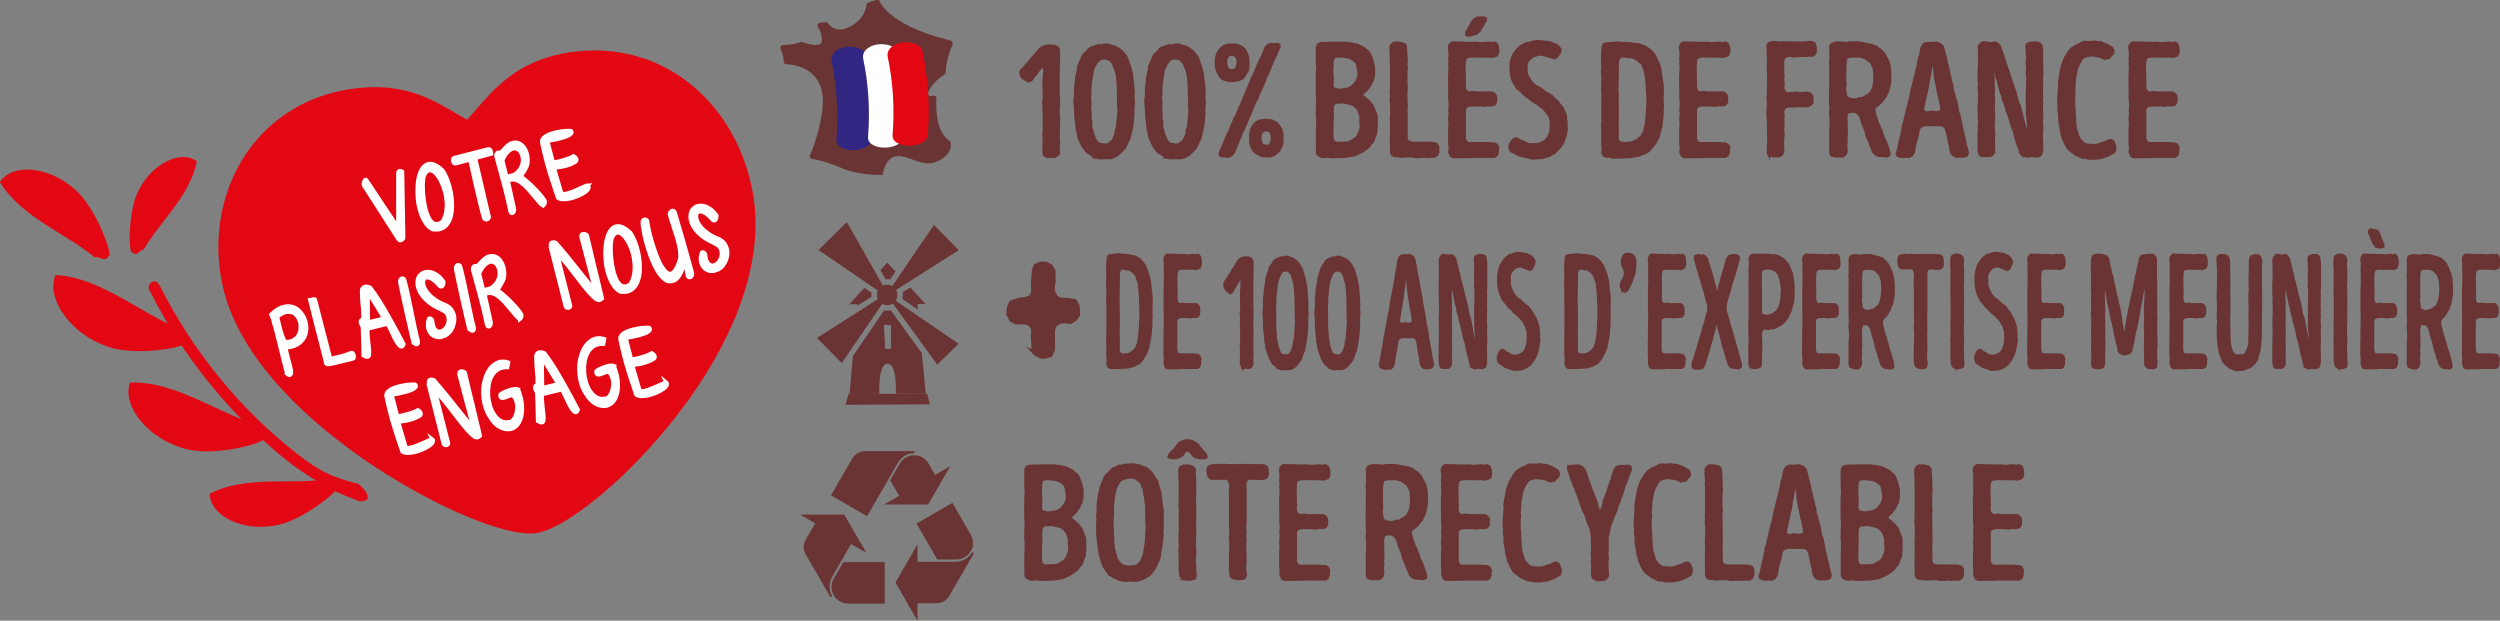 <?xml version="1.0" encoding="UTF-8"?>
<svg id="Calque_1" data-name="Calque 1" xmlns="http://www.w3.org/2000/svg" viewBox="0 0 197.68 49.08">
  <rect x="0" y="0" width="197.68" height="49.08" fill="#808080" stroke="none"/>
  <defs>
    <style>
      .cls-1 {
        stroke: #fff;
        stroke-width: .29px;
      }

      .cls-1, .cls-2 {
        fill: #fff;
      }

      .cls-1, .cls-3, .cls-4, .cls-5 {
        stroke-miterlimit: 10;
      }

      .cls-6, .cls-3, .cls-4, .cls-5 {
        fill: #693433;
      }

      .cls-7 {
        fill: #312782;
      }

      .cls-8, .cls-9 {
        fill: #e30613;
      }

      .cls-3 {
        stroke-width: .17px;
      }

      .cls-3, .cls-4, .cls-5 {
        stroke: #693433;
      }

      .cls-9 {
        fill-rule: evenodd;
      }

      .cls-4 {
        stroke-width: .16px;
      }

      .cls-5 {
        stroke-width: .32px;
      }
    </style>
  </defs>
  <g>
    <g>
      <g>
        <path class="cls-9" d="m4.38,21.75c3.48.14,6.77,3.04,9.69,4.19.04.47.84.47.53,1.16.27.34-4.01,1.16-6.28.24-2.72-.99-4.71-3.72-3.93-5.58Z"/>
        <path class="cls-9" d="m10.27,30.26c3.48-.18,6.97,2.41,9.97,3.29.08.46.87.39.61,1.11.29.32-3.92,1.52-6.25.81-2.78-.73-4.97-3.28-4.33-5.2Z"/>
        <path class="cls-9" d="m16.58,39.04c2.81-1.46,6.46-.71,9.2-1.14.2.34.83-.02.83.65.34.14-2.76,2.7-4.9,3.01-2.51.46-5.08-.74-5.13-2.52Z"/>
        <path class="cls-9" d="m15.56,12.75c-.51,2.74-3.01,4.86-4.2,6.99-.35-.04-.44.59-.91.22-.28.16-.37-3.38.57-5.02,1.04-1.99,3.27-3.12,4.53-2.19Z"/>
        <path class="cls-9" d="m5.88,14.94c1.72,1.43,3.1,5.36,2.72,5.3-.36.59-.72-.06-1.09.13-2.18-1.86-5.81-3.17-7.52-5.97,1-1.55,3.91-1.22,5.88.54Z"/>
        <path class="cls-8" d="m12.59,22.51c1.34,2.67,2.97,5.17,4.83,7.44s3.97,4.31,6.26,6.08c1.28.99,2.38,1.69,4.59,2.21.22.05,1.56,1.41.24,1.4-.2,0-2.12-.82-2.32-.93-2.56-1.47-3.77-2.38-5.95-4.43-2.18-2.06-4.15-4.38-5.85-6.91-.96-1.43-1.82-2.93-2.6-4.48-.11-.21.04-.5.24-.6.23-.11.44.02.55.23h0Z"/>
      </g>
      <path class="cls-8" d="m41.81,42.18c-1.27-.02-3.26-.61-5.61-1.65-2.42-1.08-5.06-2.57-7.43-4.21-2.8-1.94-5.16-4-7.02-6.14-2.2-2.54-3.59-5.08-4.14-7.56-.83-3.75-.13-7.59,1.9-10.54,1.89-2.75,4.81-4.54,8.21-5.04.73-.11,1.44-.16,2.12-.15,2.81.05,4.67,1.16,6.17,2.05.31.19.62.37.92.53.22-.24.45-.51.69-.78,1.43-1.66,3.21-3.73,6.83-4.45.94-.18,1.88-.27,2.8-.25,3.03.06,5.82,1.19,8.05,3.27,1.07,1,1.97,2.18,2.69,3.52.72,1.35,1.23,2.83,1.52,4.39.52,2.82.15,5.93-1.1,9.22-1.04,2.76-2.66,5.57-4.81,8.36-1.79,2.32-3.91,4.56-5.99,6.31-1.16.97-3.34,2.66-4.98,3.05-.24.06-.51.08-.81.08h0Z"/>
    </g>
    <g>
      <path class="cls-1" d="m28.78,14.71s-.05-.1-.04-.18c0-.07.02-.14.05-.19.02-.06.05-.1.09-.13.04-.03.07-.02.1.02l2.49,3.75v-4.31c0-.06.02-.11.05-.13.03-.03.06-.04.09-.04.04,0,.07,0,.11.02.04.01.07.03.1.05l.09,5.16s0,.08-.02.13c-.03.05-.06.09-.11.12-.04.03-.09.04-.15.04-.05,0-.1-.05-.15-.12l-2.69-4.19Z"/>
      <path class="cls-1" d="m34.2,18.15c-.23-.11-.43-.3-.59-.56-.17-.26-.3-.56-.4-.89-.1-.33-.17-.68-.2-1.06-.03-.37-.03-.72,0-1.06.03-.34.09-.64.19-.9.1-.27.23-.47.4-.6.17-.13.37-.17.6-.12.23.05.5.22.81.51.15.23.29.5.41.84.12.33.21.68.27,1.04.06.36.08.72.07,1.08-.01.35-.08.67-.18.94-.11.27-.27.48-.49.63s-.51.2-.86.15Zm-.71-4.09c-.02.15-.03.33-.04.53,0,.21,0,.43.02.66s.04.46.08.7c.04.24.08.46.14.67.06.21.13.4.21.56.08.17.17.3.28.39.11.09.23.13.36.13.13,0,.28-.07.45-.19.13-.23.23-.48.27-.75.05-.27.06-.55.04-.84-.02-.28-.07-.56-.15-.83-.08-.27-.17-.52-.28-.74s-.23-.41-.36-.56c-.13-.15-.26-.25-.38-.29-.13-.04-.25-.02-.36.06-.12.09-.21.25-.29.51Z"/>
      <path class="cls-1" d="m38.68,17.13s.01-.03,0,.02c0,.04-.03.09-.06.13-.03.05-.08.08-.13.09-.05.02-.13-.01-.22-.1-.03-.11-.08-.25-.13-.44s-.1-.4-.16-.64c-.06-.24-.12-.49-.18-.76-.06-.27-.12-.53-.19-.8-.06-.26-.12-.51-.17-.75-.05-.24-.1-.45-.14-.64-.04-.18-.09-.38-.14-.6l-1.13.3c-.05.01-.1,0-.14-.04-.04-.04-.07-.09-.08-.15-.02-.06-.02-.12,0-.17.01-.06.05-.09.11-.11l2.7-.69c.09,0,.15.05.19.13.03.08.05.16.05.26l-1.27.34,1.07,4.6Z"/>
      <path class="cls-1" d="m42.94,16.28c-.09-.05-.2-.15-.33-.3-.13-.15-.26-.31-.41-.49-.15-.18-.31-.37-.47-.55s-.34-.34-.51-.47c-.18-.13-.35-.21-.53-.25s-.35,0-.51.11l.48,2.15c.02.07.01.15-.01.22-.03.07-.06.12-.1.15-.04.03-.09.03-.13,0s-.08-.11-.1-.23c-.15-.72-.32-1.45-.52-2.17s-.39-1.41-.57-2.08c-.01-.13.01-.22.08-.28.07-.05.15-.06.26-.02.08-.07.15-.14.21-.21.06-.07.12-.14.18-.2.06-.06.13-.12.2-.18.07-.06.16-.11.25-.16.25-.09.46-.09.64,0,.18.08.32.21.43.39.11.18.19.37.23.6.04.22.04.44.01.64-.01.08-.04.17-.08.26-.04.09-.09.17-.14.26-.05.09-.1.17-.16.25s-.1.16-.13.23c.2.15.39.32.58.48.19.17.36.33.52.5.16.16.3.32.43.47.13.15.23.29.31.41.03.04.05.08.05.12,0,.05,0,.09-.01.13-.01.04-.03.08-.06.12-.03.04-.05.07-.08.09Zm-2.88-2.35s.04,0,.09,0c.06-.01.12-.03.19-.04.07-.02.14-.03.2-.05.07-.02.11-.04.14-.05.19-.12.33-.27.43-.42.1-.16.17-.32.2-.48s.03-.32,0-.47c-.03-.15-.08-.28-.15-.39-.07-.11-.16-.19-.27-.24-.11-.05-.22-.06-.35-.02s-.26.13-.4.27c-.14.14-.27.35-.4.63l.31,1.27Z"/>
      <path class="cls-1" d="m46.47,14.65c.1.07.12.16.07.26-.05.1-.14.2-.28.3-.14.1-.31.19-.51.28-.2.09-.41.16-.61.21-.21.05-.4.07-.59.07s-.34-.04-.44-.12c-.12-.36-.25-.71-.36-1.07-.12-.35-.23-.71-.34-1.07-.11-.36-.21-.72-.3-1.09s-.18-.74-.26-1.13c-.03-.11,0-.22.06-.31.06-.1.16-.18.28-.25.12-.07.27-.14.44-.19s.34-.1.52-.13c.18-.03.35-.06.52-.07s.33-.02.46-.01c.06.03.08.08.09.13,0,.06-.06.13-.17.21-.12.08-.31.16-.59.24-.27.08-.66.17-1.16.25l.44,1.68c.12-.02.25-.05.39-.08.14-.03.28-.07.42-.11.14-.04.29-.09.42-.14s.26-.11.38-.18c.04.02.07.04.12.08s.07.07.1.12.03.09.03.13c0,.05-.03.09-.07.13-.15.09-.3.17-.46.23-.16.06-.31.11-.46.14s-.29.06-.43.08c-.14.02-.26.03-.36.04l.57,1.96c.03.06.09.08.2.08.1,0,.22-.03.37-.07.14-.04.29-.1.46-.17s.32-.14.46-.2c.15-.06.27-.12.38-.17.11-.05.18-.07.22-.07Z"/>
      <path class="cls-1" d="m22.69,29.54c-.06-.22-.13-.48-.21-.78-.07-.3-.15-.61-.23-.93-.08-.32-.16-.65-.24-.97s-.16-.62-.23-.89c-.07-.27-.14-.51-.2-.71-.06-.2-.11-.33-.15-.4.31-.3.61-.49.89-.58.28-.09.54-.1.77-.04.24.06.44.18.61.36.17.18.31.39.4.62.09.24.14.48.14.74,0,.26-.06.5-.17.72-.12.22-.29.41-.54.56s-.56.24-.95.25l.44,1.74c.04.21.02.35-.05.41-.07.06-.17.02-.29-.09Zm-.17-2.53c.25.02.46,0,.64-.1s.31-.2.4-.35c.09-.15.16-.31.18-.5s.02-.37-.02-.54c-.04-.18-.11-.34-.21-.48-.1-.14-.22-.25-.38-.31-.15-.06-.33-.07-.53-.03-.2.04-.42.16-.66.35.03.15.06.3.1.47.04.17.08.34.13.52.05.18.1.34.16.51.06.17.12.32.18.46Z"/>
      <path class="cls-1" d="m25.76,28.7s-.02-.11-.06-.29c-.05-.19-.11-.42-.18-.71-.07-.29-.16-.61-.25-.97s-.19-.72-.28-1.09c-.09-.37-.18-.72-.27-1.06-.08-.33-.15-.62-.21-.86,0,0,.03,0,.07-.02.04-.01.09-.03.14-.04.05-.01.09-.02.14-.01.04,0,.07.02.07.06l1.2,4.65c.09-.02.21-.05.36-.09s.3-.07.46-.11c.16-.04.31-.09.46-.14s.28-.1.39-.14c.05,0,.09.03.12.07.03.05.06.1.07.16.01.06.02.12,0,.17,0,.05-.04.08-.08.09-.44.11-.79.19-1.06.26-.27.07-.48.12-.64.15s-.26.04-.33.03c-.06-.01-.1-.04-.12-.1Z"/>
      <path class="cls-1" d="m28.69,25.99c0-.07-.02-.14-.06-.21-.04-.07-.07-.14-.1-.2-.03-.07-.03-.13-.02-.19.02-.06.08-.11.2-.16,0-.23,0-.43-.01-.6,0-.17-.02-.34-.04-.5-.01-.16-.02-.33-.04-.5-.01-.17-.02-.38-.02-.61,0-.11.03-.19.07-.25.05-.06.11-.09.18-.11.07-.02.15-.02.22,0,.08.02.15.04.21.07.05.07.11.14.17.23.06.08.14.19.23.32.09.13.2.3.33.5.13.2.28.46.46.76.18.31.39.68.63,1.12.24.44.52.95.83,1.55-.05.15-.12.22-.19.21-.07,0-.15-.06-.23-.16-.08-.1-.16-.23-.25-.39-.08-.16-.17-.32-.24-.49-.08-.17-.15-.32-.22-.46-.07-.14-.12-.24-.16-.3l-1.56.38c0,.23,0,.45.02.67.02.22.04.42.06.6.02.19.04.35.05.49,0,.15,0,.26-.02.34-.02.08-.07.12-.14.13-.07,0-.18-.03-.32-.12l-.06-2.12Zm.43-.51c.08-.02.18-.05.29-.08.11-.03.22-.05.33-.08.11-.03.22-.06.33-.08.11-.03.2-.06.28-.09l-1.26-2.05.03,2.38Z"/>
      <path class="cls-1" d="m32.68,27.08c-.08-.31-.16-.66-.25-1.06-.09-.39-.18-.8-.28-1.23-.09-.43-.19-.85-.28-1.28-.09-.43-.18-.83-.25-1.21,0-.08,0-.14.03-.19.03-.05.06-.08.1-.1.04-.02.08-.02.13,0,.04.01.08.05.1.1.1.34.19.71.28,1.14.09.42.18.86.27,1.3.09.44.18.87.27,1.3.09.42.18.81.27,1.15,0,.08,0,.14-.03.18-.02.04-.06.06-.09.06-.04,0-.08,0-.13-.04s-.09-.07-.13-.12Z"/>
      <path class="cls-1" d="m35.06,26.61c-.21.08-.4.09-.58.04-.18-.05-.32-.14-.43-.27-.11-.14-.18-.3-.22-.5-.03-.2-.01-.41.06-.64,0-.05.03-.07.06-.08.03,0,.07,0,.11.02.04.02.07.05.1.09.03.04.04.08.04.13.03.28.09.48.18.6s.2.19.31.21.23-.02.35-.1c.12-.08.21-.18.29-.32.07-.13.12-.28.13-.45.01-.17-.02-.33-.11-.5-.04-.07-.1-.14-.18-.19-.08-.05-.18-.11-.3-.17-.12-.06-.24-.12-.38-.19-.14-.07-.28-.15-.42-.25-.14-.1-.29-.22-.43-.36-.15-.14-.28-.31-.41-.51-.15-.27-.22-.52-.24-.74,0-.22.03-.4.11-.55.09-.14.21-.25.36-.32.16-.07.33-.09.51-.07.19.03.38.1.57.23.2.13.37.31.54.55,0,.12,0,.21-.04.27-.03.06-.06.11-.1.12-.04.02-.08.02-.12,0-.04-.01-.07-.04-.09-.07-.19-.22-.37-.38-.52-.48s-.29-.15-.4-.16c-.11,0-.19.02-.25.1-.06.07-.09.17-.09.29,0,.12.03.26.1.41.07.15.17.31.31.47.14.16.32.32.54.47.22.15.48.29.79.41.2.09.36.2.47.35.11.15.19.31.23.48.04.17.04.35.01.54-.03.19-.09.35-.16.51-.08.15-.18.29-.31.4-.12.11-.26.18-.42.21Z"/>
      <path class="cls-1" d="m37.09,26.01c-.07-.31-.16-.66-.25-1.05-.09-.39-.18-.8-.28-1.23-.09-.43-.19-.85-.28-1.28-.09-.43-.18-.83-.25-1.21,0-.08,0-.14.04-.19.03-.05.06-.08.1-.1.04-.02.08-.02.13,0,.04.01.08.05.1.09.09.34.19.71.28,1.14.09.43.18.86.27,1.3.09.44.18.87.27,1.3s.18.81.27,1.15c0,.08,0,.14-.03.18-.02.04-.06.06-.09.06-.04,0-.08,0-.13-.04-.05-.03-.09-.07-.13-.12Z"/>
      <path class="cls-1" d="m41.1,25.25c-.09-.05-.2-.15-.33-.3-.13-.15-.26-.31-.41-.49-.15-.18-.31-.37-.47-.55s-.34-.34-.51-.47c-.18-.13-.35-.21-.53-.25-.17-.04-.35,0-.51.11l.48,2.15c.02.07.01.15-.01.22-.03.07-.06.12-.1.15-.04.03-.09.03-.13,0-.05-.03-.08-.11-.11-.23-.15-.73-.32-1.45-.52-2.17s-.39-1.41-.57-2.08c-.01-.13.01-.22.08-.28.07-.05.15-.06.26-.02.08-.07.15-.14.21-.21.06-.07.12-.13.18-.2.06-.06.13-.12.2-.18s.16-.11.25-.16c.25-.09.46-.09.64,0,.18.08.32.21.43.39.11.18.19.37.23.6.04.22.04.44.01.64-.01.08-.04.17-.08.26-.04.09-.09.17-.14.26-.05.09-.1.17-.16.26-.05.08-.1.16-.13.23.2.15.39.32.58.48.19.17.36.33.52.5.16.16.3.32.43.47.13.15.23.29.31.42.03.04.05.08.05.12,0,.05,0,.09-.01.13-.01.04-.03.08-.06.12-.03.04-.05.07-.08.09Zm-2.88-2.35s.04,0,.09,0,.12-.02.19-.04.14-.03.2-.05c.07-.02.12-.04.14-.06.19-.12.33-.27.43-.42.1-.16.17-.31.2-.48.03-.17.03-.32,0-.47-.03-.15-.08-.28-.15-.39-.07-.11-.16-.19-.27-.24-.11-.05-.23-.06-.35-.02s-.26.13-.4.27-.27.35-.4.63l.31,1.27Z"/>
      <path class="cls-1" d="m43.54,19.53c-.01-.1-.01-.18,0-.24.01-.06.04-.1.07-.12.04-.02.08-.03.14-.03.06,0,.12.01.2.04.12.13.27.31.45.52.18.21.37.44.57.69.2.25.41.5.62.77.21.26.41.51.6.75.19.24.36.45.51.64.15.19.27.34.36.44,0-.03-.02-.12-.06-.25-.04-.13-.08-.3-.13-.49-.05-.19-.11-.41-.17-.65-.06-.24-.13-.49-.19-.73-.06-.25-.13-.49-.19-.73s-.12-.45-.17-.65-.09-.36-.13-.49c-.03-.13-.06-.21-.06-.25-.02-.1,0-.17.03-.21.04-.04.09-.06.15-.06.06,0,.12.01.18.04.06.03.09.06.11.09.01.05.04.16.07.31.04.16.08.35.14.58.06.23.12.48.18.76.07.28.14.56.2.85.07.29.14.57.21.85.07.28.13.53.18.76.05.23.1.42.14.58.04.16.06.26.07.31-.06.05-.11.08-.16.11-.05.02-.1.03-.15.02-.05,0-.11-.04-.18-.08-.06-.04-.14-.11-.23-.19-.13-.12-.27-.28-.43-.46s-.32-.38-.48-.59-.34-.43-.51-.66-.34-.45-.51-.66-.33-.41-.49-.59c-.16-.18-.3-.34-.43-.47l1.06,4.16s-.01.06-.04.09c-.03.03-.07.05-.11.06-.05.01-.09,0-.14-.01s-.08-.06-.11-.12l-1.18-4.67Z"/>
      <path class="cls-1" d="m49.06,23.08c-.23-.11-.43-.3-.59-.56-.17-.26-.3-.56-.4-.89-.1-.33-.17-.68-.2-1.06-.03-.37-.03-.72,0-1.06.03-.33.09-.64.19-.9.1-.27.23-.47.39-.6.17-.13.37-.17.6-.12.23.05.5.22.81.51.15.23.29.5.41.84.12.33.21.68.27,1.04.06.36.08.72.07,1.08-.01.35-.08.67-.19.94-.11.27-.27.48-.49.63-.22.15-.51.2-.86.15Zm-.71-4.09c-.02.15-.03.33-.04.53,0,.21,0,.43.02.66.01.23.04.46.08.7.04.24.09.46.14.67.06.21.13.4.21.56.08.17.18.3.28.39.11.09.23.14.36.14s.28-.07.45-.19c.13-.23.22-.48.27-.75.05-.27.06-.55.04-.84s-.07-.56-.14-.83c-.08-.27-.17-.52-.28-.74-.11-.22-.23-.41-.36-.56-.13-.15-.26-.25-.38-.3-.13-.04-.25-.02-.37.06-.12.09-.21.25-.29.51Z"/>
      <path class="cls-1" d="m54.14,20.8c-.06.16-.12.33-.18.5-.06.17-.13.32-.21.46-.08.14-.18.25-.3.35s-.27.14-.45.15c-.15.01-.3-.04-.45-.15-.14-.11-.28-.26-.42-.45s-.26-.41-.38-.65c-.12-.25-.23-.51-.33-.78-.1-.27-.19-.55-.27-.83-.08-.28-.15-.54-.2-.78-.05-.24-.09-.46-.12-.65-.03-.19-.04-.33-.03-.44,0-.06.02-.11.06-.14.04-.03.08-.04.12-.05.05,0,.09,0,.13.03.04.02.07.05.08.08.02.18.06.41.12.69.06.28.13.57.22.87s.19.62.3.93.23.59.35.84c.12.25.26.45.39.61.14.16.27.24.41.24.14,0,.27-.08.4-.27.13-.18.26-.49.39-.91.02-.27,0-.56-.05-.85-.06-.3-.13-.59-.22-.89-.09-.3-.19-.6-.29-.89s-.19-.59-.27-.88c0-.06.02-.12.06-.17.03-.05.07-.08.12-.11s.09-.02.14,0c.05.02.08.06.11.13.12.43.24.82.35,1.18s.22.73.32,1.1c.11.37.22.76.33,1.17.12.41.24.87.38,1.38,0,.1-.02.18-.06.23-.04.05-.09.08-.14.09-.05,0-.1,0-.14-.05-.04-.04-.06-.11-.06-.2l-.2-.93Z"/>
      <path class="cls-1" d="m56.64,21.38c-.21.08-.4.09-.58.04-.18-.05-.32-.14-.43-.27-.11-.14-.18-.3-.22-.5s-.01-.41.06-.64c0-.05.03-.07.06-.08.03,0,.07,0,.11.02.04.02.07.05.1.09.03.04.05.08.04.13.03.28.09.48.19.6.09.12.2.19.31.21s.23-.02.35-.1c.12-.08.21-.18.29-.32.07-.13.12-.28.13-.45.01-.17-.02-.33-.11-.5-.04-.08-.1-.14-.18-.2-.08-.05-.18-.11-.3-.17-.12-.06-.24-.12-.38-.19-.14-.07-.28-.15-.42-.25-.14-.1-.29-.22-.43-.36-.15-.14-.28-.31-.41-.51-.15-.27-.23-.52-.24-.74-.01-.22.03-.4.11-.55.09-.14.21-.25.36-.32.16-.07.33-.09.51-.06s.38.1.57.23c.2.13.37.31.54.55,0,.12,0,.21-.04.27-.03.06-.06.11-.1.12-.04.02-.08.02-.12.01-.04-.01-.07-.04-.09-.07-.19-.22-.36-.38-.52-.48-.16-.1-.29-.15-.4-.16-.11,0-.19.02-.25.09-.06.07-.09.17-.09.29,0,.12.03.26.1.41.07.15.17.31.31.47.14.16.32.32.54.47.22.15.48.29.79.41.2.09.36.2.47.35.11.15.19.31.23.48.04.17.04.35.01.54-.03.19-.09.35-.17.51-.08.15-.18.29-.3.4-.12.11-.26.18-.42.21Z"/>
      <path class="cls-1" d="m34.16,34.69c.1.07.12.17.07.27-.05.1-.14.2-.28.3-.14.1-.31.19-.51.28-.2.09-.4.16-.61.21-.21.05-.4.07-.59.08-.19,0-.33-.04-.44-.12-.12-.36-.25-.71-.36-1.07-.12-.35-.23-.71-.34-1.07-.11-.36-.21-.72-.3-1.09-.09-.37-.18-.74-.26-1.13-.03-.11,0-.22.06-.31.06-.09.16-.18.28-.25.12-.08.27-.14.44-.19.17-.05.34-.1.52-.13.18-.03.35-.06.52-.07.17-.01.33-.02.46-.01.06.03.08.08.09.14,0,.06-.06.13-.17.21s-.31.16-.59.24c-.27.08-.66.17-1.16.25l.44,1.68c.12-.02.25-.05.39-.08.14-.03.28-.07.42-.11.14-.04.29-.08.42-.13s.26-.11.38-.18c.04.02.08.04.12.08.04.03.07.07.1.12.02.04.03.09.03.13s-.03.09-.07.13c-.15.09-.3.17-.46.23-.16.06-.31.11-.46.14-.15.04-.29.06-.43.08-.14.02-.26.03-.36.04l.57,1.96c.03.06.09.08.2.08.1,0,.23-.03.37-.07.14-.04.29-.1.46-.17.16-.07.32-.14.46-.2.14-.07.27-.12.38-.17.11-.05.18-.07.22-.08Z"/>
      <path class="cls-1" d="m33.9,30.39c-.01-.1,0-.18,0-.24.01-.06.04-.1.07-.12.04-.02.08-.03.14-.03.06,0,.12.01.2.04.12.13.27.31.45.52.18.21.37.44.57.69.2.25.41.5.62.77.21.26.41.51.6.75.19.24.36.45.51.64.15.19.27.34.36.44,0-.03-.02-.12-.06-.25-.03-.13-.08-.3-.13-.49-.05-.19-.11-.41-.17-.65-.07-.24-.13-.49-.2-.73-.06-.25-.13-.49-.19-.73s-.12-.45-.17-.65-.09-.36-.13-.49c-.04-.13-.06-.21-.06-.25-.02-.1,0-.17.03-.21.04-.04.09-.06.15-.06.06,0,.12.01.18.04.06.03.09.06.11.09.01.05.04.16.07.31.04.16.08.35.14.58.06.23.12.48.18.76.07.28.14.56.21.85.07.29.14.57.2.85s.13.53.18.76c.05.23.1.42.14.58.04.16.06.26.07.31-.06.05-.11.08-.16.11-.05.02-.1.03-.15.02-.06,0-.12-.03-.18-.08-.07-.04-.14-.11-.23-.19-.13-.12-.27-.28-.43-.46s-.31-.38-.48-.59-.34-.43-.51-.66c-.17-.23-.34-.45-.51-.66-.17-.21-.33-.41-.49-.59-.16-.18-.3-.34-.43-.47l1.06,4.16s-.01.06-.04.09-.07.05-.11.06c-.05.01-.09,0-.14-.01-.05-.02-.08-.06-.11-.12l-1.18-4.67Z"/>
      <path class="cls-1" d="m40.97,30.77c.17.41.27.8.31,1.16.04.36.02.69-.04.97-.06.28-.17.51-.31.69-.15.18-.32.29-.51.34-.16.04-.32.04-.48.01-.16-.03-.31-.09-.45-.17-.14-.08-.27-.18-.39-.31-.12-.12-.23-.26-.32-.42-.21-.3-.36-.63-.46-1-.09-.36-.13-.72-.13-1.08,0-.36.06-.7.16-1.03s.24-.6.41-.82c.18-.22.39-.38.63-.47.25-.09.52-.09.82.01,0,0,0,.03-.01.07s-.02.08-.03.13c0,.05-.02.09-.03.13,0,.04-.02.06-.02.07-.3,0-.55.05-.75.18-.2.13-.36.3-.48.52s-.2.46-.24.73c-.04.27-.05.55-.03.83.02.28.08.56.16.82s.2.5.34.69c.14.2.3.35.48.45.18.1.38.13.6.09.1.01.2-.02.28-.09s.16-.16.22-.28c.06-.12.11-.25.14-.4.03-.15.04-.31.04-.46,0-.15-.03-.31-.08-.45-.05-.14-.12-.27-.22-.37-.02-.04-.07-.05-.13-.04-.06,0-.13.03-.21.06-.08.03-.16.06-.24.09-.08.03-.16.05-.23.06-.07,0-.13,0-.17-.04-.04-.04-.06-.11-.06-.22,0-.02.03-.05.09-.09s.12-.08.21-.12c.08-.04.18-.09.28-.12.1-.04.21-.07.31-.1.1-.02.2-.04.3-.05.09,0,.18,0,.24.03Z"/>
      <path class="cls-1" d="m42.47,31.18c0-.07-.02-.14-.06-.21s-.07-.14-.1-.2c-.03-.06-.03-.13-.02-.19.02-.06.08-.11.2-.16,0-.23,0-.43-.01-.6-.01-.17-.02-.34-.04-.5-.01-.16-.02-.33-.04-.5-.01-.17-.02-.38-.02-.61,0-.11.03-.19.07-.25.05-.06.11-.09.18-.11.07-.02.15-.02.22,0,.08.02.15.04.21.07.05.07.11.14.17.23.06.08.14.19.23.32.09.13.2.3.33.5.13.2.28.46.46.76.18.31.39.68.63,1.12.24.44.52.95.83,1.55-.05.15-.12.22-.19.21-.07,0-.15-.06-.23-.16-.08-.1-.16-.23-.25-.39-.08-.16-.17-.32-.24-.49-.08-.17-.15-.32-.22-.46s-.12-.24-.16-.3l-1.56.38c0,.23,0,.45.03.67.02.22.04.42.06.6.02.19.04.35.05.49,0,.14,0,.26-.02.34-.02.08-.07.12-.14.13-.07,0-.18-.03-.32-.12l-.06-2.13Zm.42-.51c.08-.02.18-.05.29-.08.11-.03.22-.05.33-.08.11-.03.22-.06.33-.08.11-.03.2-.06.28-.09l-1.26-2.05.03,2.38Z"/>
      <path class="cls-1" d="m48.55,28.93c.17.41.27.8.31,1.16.04.36.02.69-.04.97-.06.28-.17.51-.31.69-.15.18-.32.29-.51.34-.16.04-.32.04-.48.01-.16-.03-.31-.09-.45-.17-.14-.08-.27-.18-.39-.31-.12-.12-.23-.26-.32-.42-.21-.3-.36-.63-.45-1-.09-.36-.13-.72-.13-1.08,0-.36.06-.7.16-1.03.1-.32.24-.6.41-.82.18-.22.39-.38.63-.48.25-.09.52-.09.82.01,0,0,0,.03-.01.07s-.02.08-.03.13c0,.05-.02.09-.03.13,0,.04-.02.06-.02.07-.3,0-.54.05-.75.18-.2.13-.36.3-.48.52-.12.22-.2.46-.24.73-.04.27-.05.55-.03.83.02.28.08.56.16.82s.2.5.34.69c.14.2.3.35.48.45.18.1.38.13.6.09.1.01.2-.02.28-.09.09-.07.16-.17.22-.28.06-.12.11-.25.14-.4.03-.15.04-.31.04-.46,0-.16-.03-.31-.08-.45-.05-.14-.12-.27-.22-.37-.02-.04-.07-.05-.13-.04-.06,0-.13.03-.21.06-.08.03-.16.06-.24.09-.08.03-.16.05-.23.06-.07,0-.13,0-.17-.04-.04-.04-.06-.11-.06-.22,0-.02.03-.05.09-.09s.12-.08.21-.12c.08-.04.18-.08.28-.12.1-.04.21-.07.31-.1.11-.03.2-.04.3-.05.09,0,.18,0,.24.03Z"/>
      <path class="cls-1" d="m52.66,30.2c.1.08.12.17.07.27-.05.1-.14.2-.28.3-.14.1-.31.19-.51.28s-.4.16-.61.21-.4.07-.59.08c-.19,0-.33-.04-.44-.12-.12-.36-.25-.71-.36-1.07-.12-.35-.23-.71-.34-1.07-.11-.36-.21-.72-.3-1.09-.09-.37-.18-.74-.26-1.13-.03-.11,0-.22.06-.31.06-.09.16-.18.28-.25.12-.08.27-.14.44-.19.17-.05.34-.1.52-.13.18-.03.35-.06.52-.07.17-.02.33-.02.46-.01.06.03.08.08.09.14,0,.06-.06.13-.17.21-.12.08-.31.16-.59.24-.27.08-.66.17-1.16.25l.44,1.68c.12-.02.25-.05.39-.08.14-.03.28-.07.42-.11.14-.04.29-.09.42-.14s.26-.11.38-.18c.04.02.08.04.12.08.04.03.07.07.1.12.02.04.03.09.03.13,0,.05-.03.09-.07.13-.15.09-.3.17-.46.23-.16.06-.31.11-.46.15s-.29.06-.43.08c-.14.02-.26.03-.36.04l.57,1.96c.03.06.09.08.2.08s.23-.03.37-.07.29-.1.46-.17c.16-.07.32-.14.46-.2.14-.06.27-.12.38-.17.11-.05.18-.07.22-.08Z"/>
    </g>
  </g>
  <g>
    <path class="cls-4" d="m72.47,44.5v-1.17s-1.57,2.73-1.57,2.73l1.57,2.73v-1.17s1.57,0,1.57,0c.38,0,.75-.19.95-.54l1.95-3.37c-.29.49-.82.8-1.39.79h-3.08Z"/>
    <path class="cls-4" d="m73.36,36.7c-.22-.38-.63-.63-1.08-.62-.44,0-.86.24-1.07.63,0,0-.36.62-.73,1.26l.73,1.27-1.02.57h3.15s1.58-2.73,1.58-2.73l-1.01.59s-.4-.69-.55-.96h0Z"/>
    <path class="cls-4" d="m76.68,43.55c.22-.38.22-.86,0-1.25,0,0-.78-1.35-1.4-2.43l-2.7,1.56,1.58,2.73c.73,0,1.45,0,1.45,0,.44,0,.86-.23,1.08-.62h0Z"/>
    <path class="cls-4" d="m67.28,42.91l1.01.59-1.58-2.73h-3.15s1.01.58,1.01.58l-.79,1.36c-.19.33-.21.74,0,1.09l1.95,3.37c-.29-.49-.28-1.11,0-1.6l1.54-2.67h0Z"/>
    <path class="cls-4" d="m66,47.03c.22.38.64.62,1.08.62,0,0,1.56,0,2.8,0v-3.12s-3.15,0-3.15,0c-.37.63-.73,1.26-.73,1.26-.23.38-.23.86,0,1.25h0Z"/>
    <path class="cls-4" d="m65.82,39.14l2.71,1.57s2.04-3.53,2.41-4.17c.29-.49.79-.79,1.36-.79h-3.89c-.41,0-.75.23-.95.55-.34.56-1.64,2.84-1.64,2.84h0Z"/>
  </g>
  <g>
    <path class="cls-3" d="m82.62,12.27l-.12-.19v-.22s0-.18,0-.18l.03-.63-.04-.4.04-.23v-1.45s-.04-.19-.04-.19l.04-.23-.04-.42v-.17s.05-.22.05-.22l-.03-.84v-.22s0-.19,0-.19l.05-.78v-.27l-.03-.21-.12.06-.14.12-.24.3-.09.15-.14.14-.22.32-.23.13-.22-.1-.18-.12-.17-.15-.09-.23v-.21s.14-.18.14-.18l.17-.15.12-.18.15-.13.4-.51.13-.12.28-.33.14-.19.24-.14.28-.09.23-.03.19.03h.23s.22.1.22.1l.13.21v.82s0,.22,0,.22l-.03.4v.26s0,1.97,0,1.97l.03.19v.41s-.03.42-.03.42v.21s.01.31.01.31l.03.22-.03,1.11v.23s-.01.22-.01.22l.03.18v.18l-.03.24v.19s.01.18.01.18l.03.21-.12.19-.21.12h-.23l-.18-.03-.21.04-.22-.13Z"/>
    <path class="cls-3" d="m86.82,12.48l-.15-.04-.22-.06-.14-.13-.14-.1-.19-.09-.12-.13-.1-.15-.12-.14-.21-.4-.06-.17-.09-.18-.04-.21-.03-.22-.08-.17v-.26s-.05-.21-.05-.21v-.21s-.06-.37-.06-.37v-.45l-.03-.22v-.22l-.04-.35.05-.46v-.23s.01-.21.01-.21v-.18s.08-.63.08-.63v-.19l.05-.19.1-.42v-.23s.1-.18.1-.18l.05-.18.1-.18.08-.22.1-.17.14-.15.15-.13.13-.18.17-.1.55-.19h.32s.18-.06.18-.06h.31s.18.09.18.09l.21.03.19.08.15.06.33.24.36.42.08.18.09.21.05.21.09.19.09.39.06.18.12,1.08v.21l.03.26-.03.23.04.5-.04.48v.6s-.04.23-.04.23v.21l-.08.57-.21.84-.1.15-.09.23-.17.33-.12.13-.32.31-.15.12-.17.1-.18.08-.21.05h-.49s-.3.01-.3.01l-.22-.03Zm.78-1.09l.15-.1.12-.09.13-.14.08-.19.08-.17.06-.22v-.19s.08-.19.08-.19l.05-.21v-.19l.06-.46v-.18s.03-.24.03-.24v-.22l-.03-.21v-.66s-.04-1.25-.04-1.25l-.04-.17v-.24l-.08-.37-.22-.6-.1-.17-.14-.14-.19-.12-.26-.05-.31.03-.28.25-.17.28-.09.19-.08.21-.06.44-.05.19-.04.44-.04.21v.23s.01.22.01.22l-.04.42.04.31-.03.57.03.18v.4s.01.21.01.21l.05.19v.19s0,.21,0,.21l.05.24.06.17.03.19.17.39.12.22.12.13.18.05.27.05h.31Z"/>
    <path class="cls-3" d="m92.43,12.48l-.15-.04-.22-.06-.14-.13-.14-.1-.19-.09-.12-.13-.1-.15-.12-.14-.21-.4-.06-.17-.09-.18-.04-.21-.03-.22-.08-.17v-.26s-.05-.21-.05-.21v-.21s-.06-.37-.06-.37v-.45l-.03-.22v-.22l-.04-.35.05-.46v-.23s.01-.21.01-.21v-.18s.08-.63.08-.63v-.19l.05-.19.1-.42v-.23s.1-.18.1-.18l.05-.18.1-.18.08-.22.1-.17.14-.15.15-.13.13-.18.17-.1.55-.19h.32s.18-.06.18-.06h.31s.18.09.18.09l.21.03.19.08.15.06.33.24.36.42.08.18.09.21.05.21.09.19.09.39.06.18.12,1.08v.21l.03.26-.03.23.04.5-.04.48v.6s-.04.23-.04.23v.21l-.08.57-.21.84-.1.15-.09.23-.17.33-.12.13-.32.31-.15.12-.17.1-.18.08-.21.05h-.49s-.3.01-.3.01l-.22-.03Zm.78-1.09l.15-.1.12-.09.13-.14.08-.19.08-.17.06-.22v-.19s.08-.19.08-.19l.05-.21v-.19l.06-.46v-.18s.03-.24.03-.24v-.22l-.03-.21v-.66s-.04-1.25-.04-1.25l-.04-.17v-.24l-.08-.37-.22-.6-.1-.17-.14-.14-.19-.12-.26-.05-.31.03-.28.25-.17.28-.09.19-.08.21-.06.44-.05.19-.04.44-.04.21v.23s.01.22.01.22l-.04.42.04.31-.03.57.03.18v.4s.01.21.01.21l.05.19v.19s0,.21,0,.21l.05.24.06.17.03.19.17.39.12.22.12.13.18.05.27.05h.31Z"/>
    <path class="cls-3" d="m97.16,6.39l-.18-.05-.18-.03-.15-.09-.14-.13-.1-.13-.09-.18-.08-.17-.1-.36v-.58s.08-.35.08-.35l.18-.35.26-.26.17-.09.33-.1h.57s.33.13.33.13l.15.06.14.12.13.17.15.31.05.18.03.21v.53s-.01.18-.01.18l-.04.17-.3.51-.14.12-.24.12-.26.05-.3.03h-.26Zm-.21,6l-.17-.04-.19.03-.14-.1v-.18s.05-.13.05-.13l.06-.17.08-.17.14-.35.08-.14.13-.35.23-.46.13-.36.08-.14.21-.53.09-.13.08-.17.13-.31.06-.19.09-.14.91-2.19.08-.17.06-.14.08-.14.31-.77.35-.71.19-.5.17-.18.23-.09.26.03.28-.03.14.06.03.19-.09.17-.28.67-.09.13-.13.36-.08.14-.19.5-.23.49-.05.17-.09.18-.05.17-.39.82-.05.17-.08.14-.08.17-.08.15-.05.15-.36.85-.14.31-.14.35-.08.15-.06.18-.23.46-.06.2-.15.3-.06.17-.08.18-.05.18-.15.3-.06.18-.17.17-.22.12h-.18Zm.72-6.9l.1-.13.06-.18.03-.24v-.26s-.09-.15-.09-.15l-.12-.13-.23-.08-.23.04-.13.14-.08.15-.03.27.03.28.08.19.12.13.24.05.24-.09Zm2.2,6.85l-.18-.05-.18-.08-.15-.09-.14-.09-.13-.13-.08-.15-.08-.19-.05-.17-.03-.19v-.27s0-.27,0-.27l.03-.18.04-.19.06-.17.1-.17.1-.14.15-.14.17-.09.17-.06.44-.05.46.05.32.17.14.12.13.15.17.3.04.18.04.19v.58s-.04.19-.04.19l-.04.17-.08.15-.09.17-.12.15-.15.09-.14.13-.18.05-.17.05h-.27s-.27-.01-.27-.01Zm.5-.86l.1-.13.06-.18.05-.28-.04-.24-.05-.15-.12-.15-.24-.05-.24.05-.13.14-.06.13-.04.28.03.27.08.18.12.13.26.05.23-.04Z"/>
    <path class="cls-3" d="m105.01,12.38l-.19.03h-.28s-.3-.13-.3-.13l-.1-.17v-.24s-.01-.19-.01-.19v-.32s0-.31,0-.31v-.6s.03-1,.03-1l-.04-.22v-.19s.03-1.25.03-1.25l-.03-.18v-.23s0-1.04,0-1.04v-.18s.01-.41.01-.41l.03-.39-.03-.21v-.42s-.01-.18-.01-.18v-.21s.01-.23.01-.23v-.23s0-.18,0-.18l.1-.21.22-.08,1-.03h.18s.22,0,.22,0h.64s.18.05.18.05h.22s.17.06.17.06l.21.03.19.08.37.18.45.39.08.17.15.39.05.19.09.39v.63s-.1.41-.1.41l-.19.38-.23.32-.15.17-.17.14-.12.13.12.14.44.37.13.15.14.17.3.71.04.21v.84s-.03.19-.03.19v.22s-.06.19-.06.19l-.08.15-.06.22-.09.18-.14.15-.12.19-.25.21-.33.22-.57.27-.69.13-.81.03h-.21s-.22,0-.22,0l-.18-.04Zm1.32-5.35h.21s.36-.19.36-.19l.27-.3.12-.18.12-.36v-.33s-.13-.64-.13-.64l-.13-.18-.35-.24-.18-.06-.51-.08h-.3s-.14,0-.14,0l-.22.1-.06.24-.04.17.03.19-.03.22v.4l.04.21-.03.78.1.22.37.09h.31s.19-.05.19-.05Zm-.04,4.24h.19s.18-.03.18-.03l.55-.32.17-.24.1-.22.08-.22.04-.22-.03-.3v-.3s-.01-.25-.01-.25l-.14-.41-.09-.15-.13-.15-.19-.15-.19-.08-.42-.1-.31-.04-.28.03h-.18l-.15.12-.1.22v.41s.01.22.01.22l-.04,1.45.03.45.09.21.22.1.62-.03Z"/>
    <path class="cls-3" d="m111.66,12.36h-.33s-.4.03-.4.03h-.23l-.21-.04h-.21s-.19-.08-.19-.08l-.1-.21v-.6s-.01-.19-.01-.19v-.41s.01-.67.01-.67v-.19s.01-.18.01-.18l-.03-.41.03-.42v-.43s0-.21,0-.21v-.21l-.04-.19.04-.46-.04-.17.03-.22v-1.26s0-.19,0-.19v-.59s-.03-.21-.03-.21l.03-.19-.04-.62v-.36l.09-.17.18-.14h.18s.19,0,.19,0l.21.04.23.06.14.17.04.77v.18s.03.23.03.23l-.03.21.04.3-.04.32v.22s0,.22,0,.22v.17s0,.19,0,.19v.23s.03.19.03.19l-.04.54.04,1.11-.04.18.03.21v.53s-.01.55-.01.55v.17s.01.23.01.23v.22s0,.17,0,.17v.22l.12.19.3.1h1.56s.21.03.21.03l.19.06.12.23v.22s0,.22,0,.22l-.1.21-.21.14h-.41l-.22.03-.18-.04-.22.03h-.22s-.19.01-.19.01l-.3-.05Z"/>
    <path class="cls-3" d="m114.73,12.29l-.13-.22.03-.41-.04-.22v-1.26l.03-.3-.03-.49.04-.44-.03-.23.03-.41v-.19s-.03-.18-.03-.18v-.21s-.01-.87-.01-.87v-.18s-.01-.51-.01-.51l.04-.81-.03-.33.03-.19-.04-.21.03-.19v-.36s-.04-.22-.04-.22v-.21l.09-.17.17-.13,1.36.04h.21s.32-.01.32-.01l.31.04.69-.05.23.04.22-.05.19.12.08.22.03.22v.23s-.1.23-.1.23l-.22.08-.17.04-.23-.03h-.8s-.21-.01-.21-.01h-.21s-.21.01-.21.01l-.21.03-.18.06-.09.23-.03.4v.21s0,.21,0,.21l.03.98-.03.18.03.24.1.18.18.12.41-.04.21.04h1.25s.19.12.19.12l.12.18v.45s-.13.21-.13.21l-.21.06h-.18s-.21-.01-.21-.01l-.18.05-.46-.04h-.51l-.28.03-.22.1-.09.21v2.31s.12.24.12.24l.17.09h1.23s.19,0,.19,0h.18s.22.03.22.03h.22s.17.08.17.08l.14.23-.04.23v.21s-.09.21-.09.21l-.19.1h-1.21s-.4-.01-.4-.01l-.21.03h-.5s-.93.01-.93.01l-.18-.1Zm1.22-9.54v-.22l.1-.14.08-.22.13-.15.06-.18.1-.15.18-.19.27-.13h.46l.17.08-.03.21-.12.17-.1.22-.13.15-.08.19-.14.15-.21.15-.37.1-.23.03-.15-.06Z"/>
    <path class="cls-3" d="m120.95,12.47l-.21-.03-.58-.14-.72-.36-.08-.24v-.22s.13-.23.13-.23l.13-.19.19-.12.22.04.18.14.18.04.41.21.22.04h.31l.3-.03.36-.15.15-.09.15-.12.13-.18.14-.35.04-.21.03-.32-.03-.49-.06-.19-.1-.19-.35-.46-.53-.41-.5-.31-.15-.14-.15-.1-.18-.12-.31-.31-.32-.27-.3-.51-.08-.18-.1-.4-.03-.54v-.31s.05-.24.05-.24l.13-.39.08-.15.22-.28.22-.23.15-.12.18-.08.21-.13h.21s.19-.08.19-.08l.22-.05.31-.04.93.1.18.08.22.06.18.1.15.13.14.23-.06.21-.23.36-.22.1-.98-.3-.3.03-.35.1-.17.12-.15.13-.14.14-.1.23v.28s0,.33,0,.33l.04.21.15.31.23.33.15.14.24.19.28.13.4.3.46.26.31.31.14.12.14.17.12.17.13.13.15.27.12.28.06.23v.23s.04.17.04.17v.35l.03.26-.05.18-.03.22-.05.18-.14.4-.09.18-.12.18-.17.19-.37.37-.19.08-.19.12-.19.05-.36.12h-.19s-.6.04-.6.04l-.21-.05Z"/>
    <path class="cls-3" d="m127.39,12.39h-.41s-.19-.1-.19-.1l-.09-.19.03-.41-.04-.22v-.18s.01-.21.01-.21v-.86s-.03-.39-.03-.39l.04-.19v-.19s-.01-.4-.01-.4v-.22s.01-1.47.01-1.47l-.04-.28.03-.18v-.86s-.03-.27-.03-.27v-.22s.04-.18.04-.18l-.03-.24v-1.03l.03-.17v-.22s.1-.23.1-.23l.21-.06h.19l.36-.04h.21s.21-.03.21-.03l.21.05h.31s.51.03.51.03l.18.04.4.04.37.13.17.08.26.17.36.35.19.35.08.18.1.19.08.21.04.14.06.21v.21s.05.21.05.21l.04.41.05.18.03.44v.21s.01.23.01.23l-.03.19.03.84-.04.18.03.21-.03.42-.06.4v.23s-.27,1.03-.27,1.03l-.09.14-.1.21-.35.45-.14.15-.14.13-.17.1-.57.22-.22.03-.36.08-1.02.04h-.21s-.18.01-.18.01l-.18-.04Zm1.57-1.12l.15-.04.39-.19.1-.12.17-.1.1-.18.17-.32.03-.26.05-.18.03-.18v-.18s.05-.22.05-.22v-.24l.03-.18v-.24s.04-.42.04-.42l-.03-1-.03-.19v-.24l-.05-.59-.05-.22v-.18l-.05-.21-.09-.19-.08-.21-.08-.17-.14-.1-.15-.14-.35-.21-.17-.04h-.21l-.3-.06h-.3s-.18.14-.18.14l-.08.28v.23s-.04,2.18-.04,2.18l.04.19-.03.28.03.73-.03.21.03.18-.03.89.03.42-.03.8.12.19.15.09.27.03.5-.04Z"/>
    <path class="cls-3" d="m133,12.29l-.13-.22.03-.41-.04-.22v-1.26l.03-.3-.03-.49.04-.44-.03-.23.03-.41v-.19s-.03-.18-.03-.18v-.21s-.01-.87-.01-.87v-.18s-.01-.51-.01-.51l.04-.81-.03-.33.03-.19-.04-.21.03-.19v-.36s-.04-.22-.04-.22v-.21l.09-.17.17-.13,1.36.04h.21s.32-.01.32-.01l.31.04.69-.05.23.04.22-.05.19.12.08.22.03.22v.23s-.1.23-.1.23l-.22.08-.17.04-.23-.03h-.8s-.21-.01-.21-.01h-.21s-.21.01-.21.01l-.21.03-.18.06-.09.23-.03.4v.21s0,.21,0,.21l.03.98-.03.18.03.24.1.18.18.12.41-.04.21.04h1.25s.19.12.19.12l.12.18v.45s-.13.21-.13.21l-.21.06h-.18s-.21-.01-.21-.01l-.18.05-.46-.04h-.51l-.28.03-.22.1-.09.21v2.31s.12.24.12.24l.17.09h1.23s.19,0,.19,0h.18s.22.03.22.03h.22s.17.08.17.08l.14.23-.04.23v.21s-.09.21-.09.21l-.19.1h-1.21s-.4-.01-.4-.01l-.21.03h-.5s-.93.01-.93.01l-.18-.1Z"/>
    <path class="cls-3" d="m139.87,12.3l-.1-.21.03-.19v-.22s-.01-.21-.01-.21l.03-.25-.03-1.84-.03-.18v-.23s0-.43,0-.43l.04-.21-.04-.64.03-.39v-.41s.03-.93.03-.93l-.04-.35v-.31s.03-.48.03-.48l-.03-.4v-.39s-.04-.4-.04-.4l.08-.18.17-.1.22-.03.63.04.19-.03.22.03h.5s.18-.01.18-.01l.53.03.17-.03h.21l.22-.03h.21l.21.1.1.33v.36s-.12.22-.12.22l-.21.09-.21-.03-.23.03h-.4l-.41.04h-.26s-.18-.05-.18-.05l-.22.03-.21.08-.12.21v.66s-.01.23-.01.23l.03.4-.03.21.04.39-.03.41.1.22.22.13.21-.03h.23l.19-.03.41.05.21-.03h.42s.22.12.22.12l.1.18v.45s-.12.18-.12.18l-.22.13h-.23s-.62-.01-.62-.01l-.18.03h-.4s-.22,0-.22,0l-.19.1-.13.23v.18l.03.21-.04.21.03.31-.03.54.04.51-.04.3v.22s-.01.22-.01.22l.03.4-.03.2-.09.18-.21.13h-.49l-.33-.08Z"/>
    <path class="cls-3" d="m145.23,12.39l-.19-.03-.23-.06-.09-.19v-1.67s-.01-.19-.01-.19l.04-.21v-.22s0-.21,0-.21v-.17s-.04-.22-.04-.22v-.4l.04-.19-.04-.42v-.63s0-.21,0-.21v-.21s.01-.58.01-.58v-.22s0-.51,0-.51v-.33s.03-.19.03-.19l-.04-.19v-.23s.03-.18.03-.18v-.21l-.03-.24.03-.17v-.21l-.03-.21.1-.21.33-.12h.32s.4.03.4.03h.23l.21-.04h.55l.3.03.87.18.3.1.18.15.17.1.14.13.13.15.12.17.09.19.09.15.09.19.05.18.05.23v.19s.04.19.04.19v.59s-.01.23-.01.23l-.04.21-.06.21-.04.21-.06.19-.09.14-.09.23-.14.13-.14.21-.28.27-.17.1-.14.17v.23s.05.23.05.23l.23.67.14.28.05.18.1.18.12.41.08.17.09.17.28.77.05.22v.19s-.19.1-.19.1l-.46-.04h-.19l-.24-.1-.19-.18-.09-.22-.05-.17-.1-.17-.05-.19-.26-.59-.1-.42-.09-.19-.06-.18-.09-.19-.1-.39-.09-.18-.15-.2-.23-.12h-.41l-.17.08-.09.33.03,1.36-.04.41.04.22-.04.18v.2s.03.26.03.26l-.03.21-.09.15-.18.13h-.22s-.22-.01-.22-.01Zm1.68-4.58l.18-.06h.19s.33-.21.33-.21l.18-.09.13-.14.17-.33.06-.22.06-.41v-.31s-.03-.53-.03-.53l-.05-.18-.19-.39-.48-.36-.21-.05-.19-.06h-.6l-.21.03-.21.05-.09.24-.03.41v.23s-.01.23-.01.23v.51s0,.3,0,.3l.03.21-.04.21v.23s.05.21.05.21v.19s.1.19.1.19l.31.12.32.03.21-.04Z"/>
    <path class="cls-3" d="m150.21,12.39l-.18-.1-.06-.17.08-.19.23-1.05.06-.17.03-.21.05-.23.06-.39.08-.19.08-.4.1-.37.03-.21.06-.22.21-.78.08-.44.33-1.36.06-.21.14-.6.03-.19.06-.32.1-.26.03-.23.04-.23.08-.21.14-.18.23-.08h.45l.32-.03.33.14.17.19.26.99.04.21.1.4.04.21.05.17.03.22.06.18.05.21.03.22.08.19.05.42.13.41.03.17.13.42.14.77.08.19.05.19.03.21.06.23.03.21.33,1.4v.17s.09.19.09.19l.09.42-.06.17-.15.09-.19.03h-.36s-.22-.01-.22-.01l-.21-.12-.12-.17-.1-.33v-.18s-.09-.3-.09-.3l-.04-.23-.05-.21-.03-.21-.12-.42-.13-.21-.23-.1h-.59s-.63-.01-.63-.01l-.19.03-.22.1-.14.18-.05.23-.03.22-.05.22-.12.37-.05.23-.04.17-.03.26-.06.19-.13.21-.23.12-.18-.03-.31.03-.24-.03Zm2.48-3.56l.49.05.27-.1.06-.2-.04-.22-.03-.18-.05-.21-.03-.19-.06-.17-.32-1.63v-.19s-.1-.68-.1-.68l-.05-.19-.06-.03-.17,1.08-.05.21-.08.55-.41,1.85.04.18.18.14.41-.06Z"/>
    <path class="cls-3" d="m159.94,12.3l-.19-.19-.05-.24-.21-.54-.28-1.03-.09-.17-.08-.23-.03-.17-.27-.82-.09-.18-.04-.21-.13-.4-.1-.21-.03-.22-.05-.18-.08-.15-.27-1.02-.08-.19-.12-.66-.14-.37h-.05s.04.19.04.19v.17s.01.22.01.22v.24l.03.17v.56s.03.55.03.55l-.03.31.04.3-.03.91.03.42v.19s0,.23,0,.23l-.03.17v.22s0,.23,0,.23l.03.22v.32l-.03.5.03.22v.6s-.14.18-.14.18l-.18.1h-.19s-.19,0-.19,0h-.23s-.19-.06-.19-.06l-.08-.23-.03-.2v-1.4s.03-.23.03-.23l-.03-.21.04-.19-.03-1.03v-.22s-.01-.19-.01-.19l.03-.37v-.21s.01-.46.01-.46l-.03-.18v-.22l.03-.27-.04-.3v-.42s0-.23,0-.23l.03-.4v-.42s.01-.4.01-.4l-.03-.81.12-.19.18-.15h.23l.39.06.42-.05.21.14.15.19.09.28.1.26.12.4.08.22.04.15.13.4.08.19.31.99.08.19.06.22.14.36.19.8.1.14.53,2.07.06.18.05.22h.04s.03-.22.03-.22l-.04-.41v-.37l-.03-.19v-.22l-.05-.17v-1.26s-.01-.18-.01-.18v-.23s0-.22,0-.22l.03-.41v-.19s.01-.44.01-.44v-.18s-.05-.19-.05-.19l.04-.53-.04-.3v-.23s.04-.17.04-.17v-.22s-.03-.19-.03-.19v-.36s-.04-.22-.04-.22l.06-.18.21-.09.18-.03h.42l.21.09.13.17v.15l.04.19v.85s.01.18.01.18v.33s.01.41.01.41v.33s-.04.18-.04.18l.03.25-.03.17.03.21-.03.51.04.31-.04.23.03.25-.03.37.04.63-.03.23v.27s.03.54.03.54l-.04.53.03.66v.22s0,.26,0,.26l-.03.17-.1.23-.27.09-.51-.03-.28.05-.35-.1Z"/>
    <path class="cls-3" d="m165.07,12.51l-.24-.03h-.18s-.55-.27-.55-.27l-.48-.36-.13-.14-.21-.37-.08-.22-.09-.15-.04-.22-.06-.17-.05-.22-.05-.42-.05-.21-.04-.23v-.42s-.06-.41-.06-.41l.03-.24-.04-.17v-.32s0-.32,0-.32l.04-.22v-.24s.01-.17.01-.17l.03-.21-.03-.24.03-.22.18-1.01.21-.62.1-.19.1-.15.1-.18.26-.32.35-.24.36-.15.19-.12.18-.04.22.03.62-.04.18.05h.23l.19.09.21.06.51.3.1.23-.04.23-.17.15-.12.17-.18.05-.22.03-.19-.1-.14-.06-.21-.05-.49-.06-.28.04-.18.05-.18.09-.13.14-.28.51-.13.4-.03.24-.08.41-.05.9.03.22-.04.22v.82s.04.22.04.22v.44s.03.21.03.21v.42s.05.19.05.19v.23l.08.21.13.44.08.17.28.31.17.12.19.05.28.03h.35l.21-.03.18-.08.41-.12.22-.13.22-.03.17.09.08.22.08.17v.27s-.08.21-.08.21l-.19.1-.14.09-.19.09-.36.13-.23.06-.39.05h-.31s-.28-.01-.28-.01Z"/>
    <path class="cls-3" d="m168.53,12.29l-.13-.22.03-.41-.04-.22v-1.26l.03-.3-.03-.49.04-.44-.03-.23.03-.41v-.19s-.03-.18-.03-.18v-.21s-.01-.87-.01-.87v-.18s-.01-.51-.01-.51l.04-.81-.03-.33.03-.19-.04-.21.03-.19v-.36s-.04-.22-.04-.22v-.21l.09-.17.17-.13,1.36.04h.21s.32-.01.32-.01l.31.04.69-.05.23.04.22-.05.19.12.08.22.03.22v.23s-.1.23-.1.23l-.22.08-.17.04-.23-.03h-.8s-.21-.01-.21-.01h-.21s-.21.01-.21.01l-.21.03-.18.06-.09.23-.03.4v.21s0,.21,0,.21l.03.98-.03.18.03.24.1.18.18.12.41-.04.21.04h1.25s.19.12.19.12l.12.18v.45s-.13.21-.13.21l-.21.06h-.18s-.21-.01-.21-.01l-.18.05-.46-.04h-.51l-.28.03-.22.1-.09.21v2.31s.12.24.12.24l.17.09h1.23s.19,0,.19,0h.18s.22.03.22.03h.22s.17.08.17.08l.14.23-.04.23v.21s-.09.21-.09.21l-.19.1h-1.21s-.4-.01-.4-.01l-.21.03h-.5s-.93.01-.93.01l-.18-.1Z"/>
    <path class="cls-3" d="m88.08,29.1h-.3s-.14-.1-.14-.1l-.07-.19.02-.41-.03-.22v-.18s0-.2,0-.2v-.86s-.02-.38-.02-.38l.03-.19v-.19s0-.4,0-.4v-.22s0-1.46,0-1.46l-.03-.28.02-.18v-.86s-.02-.27-.02-.27v-.22s.03-.18.03-.18l-.02-.24v-1.02l.02-.17v-.22s.08-.23.08-.23l.15-.06h.14l.26-.04h.15s.15-.03.15-.03l.15.05h.23s.38.03.38.03l.13.04.29.04.27.13.12.08.19.17.26.34.14.34.06.18.07.19.06.2.03.14.05.2v.2s.04.2.04.2l.03.41.04.18.02.43v.2s0,.23,0,.23l-.02.19.02.83-.03.18.02.2-.02.42-.05.4v.23s-.2,1.02-.2,1.02l-.07.14-.08.2-.25.45-.1.15-.1.13-.12.1-.41.22-.16.03-.26.08-.75.04h-.15s-.13.01-.13.01l-.13-.04Zm1.15-1.11l.11-.04.28-.19.08-.11.12-.1.07-.18.12-.32.02-.25.04-.18.02-.18v-.18s.04-.22.04-.22v-.24l.02-.18v-.24s.03-.42.03-.42l-.02-1-.02-.19v-.24l-.04-.59-.04-.22v-.18l-.04-.2-.07-.19-.06-.2-.06-.17-.1-.1-.11-.14-.25-.2-.12-.04h-.15l-.22-.06h-.22s-.13.14-.13.14l-.06.28v.23s-.03,2.17-.03,2.17l.03.19-.02.28.02.73-.02.2.02.18-.02.88.02.42-.02.79.09.19.11.09.2.03.37-.04Z"/>
    <path class="cls-3" d="m92.18,29l-.09-.22.02-.41-.03-.22v-1.25l.02-.29-.02-.49.03-.43-.02-.23.02-.41v-.19s-.02-.18-.02-.18v-.2s0-.87,0-.87v-.18s0-.51,0-.51l.03-.8-.02-.33.02-.19-.03-.2.02-.19v-.36s-.03-.22-.03-.22v-.2l.07-.17.12-.13,1,.04h.15s.24-.01.24-.01l.23.04.51-.05.17.04.16-.05.14.12.06.22.02.22v.23s-.08.23-.08.23l-.16.08-.12.04-.17-.03h-.58s-.15-.01-.15-.01h-.15s-.15.01-.15.01l-.15.03-.13.06-.07.23-.02.4v.2s0,.2,0,.2l.02.97-.02.18.02.24.07.18.13.11.3-.04.15.04h.91s.14.12.14.12l.08.18v.45s-.09.2-.09.2l-.15.06h-.13s-.15-.01-.15-.01l-.13.05-.34-.04h-.38l-.21.03-.16.1-.07.2v2.3s.08.24.08.24l.12.09h.9s.14,0,.14,0h.13s.16.03.16.03h.16s.12.08.12.08l.1.23-.03.23v.2s-.07.2-.07.2l-.14.1h-.89s-.29-.01-.29-.01l-.15.03h-.37s-.68.01-.68.01l-.13-.1Z"/>
    <path class="cls-3" d="m98.2,28.99l-.08-.19v-.22s0-.18,0-.18l.02-.63-.03-.4.03-.23v-1.44s-.03-.19-.03-.19l.03-.23-.03-.42v-.17s.04-.22.04-.22l-.02-.83v-.22s0-.19,0-.19l.04-.78v-.27l-.02-.2-.08.06-.1.12-.18.29-.07.15-.1.14-.16.32-.17.13-.16-.1-.13-.12-.12-.15-.07-.23v-.2s.1-.18.1-.18l.12-.15.09-.18.11-.13.29-.51.09-.12.21-.33.1-.19.18-.14.21-.09.17-.03.14.03h.17s.16.1.16.1l.09.2v.82s0,.22,0,.22l-.02.4v.25s0,1.95,0,1.95l.02.19v.41s-.02.42-.02.42v.2s0,.31,0,.31l.02.22-.02,1.1v.23s0,.22,0,.22l.02.18v.18l-.02.24v.19s0,.18,0,.18l.02.2-.08.19-.15.12h-.17l-.13-.03-.15.04-.16-.13Z"/>
    <path class="cls-3" d="m101.28,29.19l-.11-.04-.16-.06-.1-.13-.1-.1-.14-.09-.08-.13-.08-.15-.08-.14-.15-.4-.05-.17-.07-.18-.03-.2-.02-.22-.06-.17v-.25s-.04-.2-.04-.2v-.2s-.05-.37-.05-.37v-.45l-.02-.22v-.22l-.03-.34.04-.46v-.23s0-.2,0-.2v-.18s.06-.62.06-.62v-.19l.04-.19.08-.42v-.23s.07-.18.07-.18l.04-.18.07-.18.06-.22.07-.17.1-.15.11-.13.09-.18.12-.1.41-.19h.24s.13-.06.13-.06h.23s.13.09.13.09l.15.03.14.08.11.06.25.24.26.42.06.18.07.2.04.2.07.19.07.38.05.18.09,1.07v.2l.02.25-.02.23.03.5-.03.47v.6s-.03.23-.03.23v.2l-.06.56-.15.83-.08.15-.07.23-.12.33-.08.13-.24.31-.11.11-.12.1-.13.08-.15.05h-.36s-.22.01-.22.01l-.16-.03Zm.58-1.09l.11-.1.08-.09.09-.14.06-.19.06-.17.05-.22v-.19s.06-.19.06-.19l.04-.2v-.19l.05-.46v-.18s.02-.24.02-.24v-.22l-.02-.2v-.65s-.03-1.24-.03-1.24l-.03-.17v-.24l-.06-.37-.16-.6-.07-.17-.1-.14-.14-.11-.19-.05-.23.03-.21.24-.12.28-.07.19-.06.2-.05.43-.04.19-.03.43-.03.2v.23s0,.22,0,.22l-.03.42.03.31-.02.56.02.18v.4s0,.2,0,.2l.04.19v.19s0,.2,0,.2l.04.24.05.17.02.19.12.38.08.22.08.13.13.05.2.05h.23Z"/>
    <path class="cls-3" d="m105.38,29.19l-.11-.04-.16-.06-.1-.13-.1-.1-.14-.09-.08-.13-.08-.15-.08-.14-.15-.4-.05-.17-.07-.18-.03-.2-.02-.22-.06-.17v-.25s-.04-.2-.04-.2v-.2s-.05-.37-.05-.37v-.45l-.02-.22v-.22l-.03-.34.04-.46v-.23s0-.2,0-.2v-.18s.06-.62.06-.62v-.19l.04-.19.08-.42v-.23s.07-.18.07-.18l.04-.18.07-.18.06-.22.07-.17.1-.15.11-.13.09-.18.12-.1.41-.19h.24s.13-.06.13-.06h.23s.13.09.13.09l.15.03.14.08.11.06.25.24.26.42.06.18.07.2.04.2.07.19.07.38.05.18.09,1.07v.2l.02.25-.02.23.03.5-.03.47v.6s-.03.23-.03.23v.2l-.06.56-.15.83-.08.15-.07.23-.12.33-.08.13-.24.31-.11.11-.12.1-.13.08-.15.05h-.36s-.22.01-.22.01l-.16-.03Zm.58-1.09l.11-.1.08-.09.09-.14.06-.19.06-.17.05-.22v-.19s.06-.19.06-.19l.04-.2v-.19l.05-.46v-.18s.02-.24.02-.24v-.22l-.02-.2v-.65s-.03-1.24-.03-1.24l-.03-.17v-.24l-.06-.37-.16-.6-.07-.17-.1-.14-.14-.11-.19-.05-.23.03-.21.24-.12.28-.07.19-.06.2-.05.43-.04.19-.03.43-.03.2v.23s0,.22,0,.22l-.03.42.03.31-.02.56.02.18v.4s0,.2,0,.2l.04.19v.19s0,.2,0,.2l.04.24.05.17.02.19.12.38.08.22.08.13.13.05.2.05h.23Z"/>
    <path class="cls-3" d="m109.28,29.1l-.13-.1-.05-.17.06-.19.17-1.05.05-.17.02-.2.04-.23.05-.38.06-.19.06-.4.08-.37.02-.2.05-.22.15-.78.06-.43.25-1.35.05-.2.1-.6.02-.19.05-.32.07-.25.02-.23.03-.23.06-.2.1-.18.17-.08h.33l.24-.03.25.14.12.19.19.98.03.2.08.4.03.2.04.17.02.22.05.18.04.2.02.22.06.19.04.42.09.41.02.17.09.42.1.77.06.19.04.19.02.2.05.23.02.2.25,1.39v.17s.07.19.07.19l.07.42-.05.17-.11.09-.14.03h-.26s-.16-.01-.16-.01l-.15-.12-.08-.17-.07-.33v-.18s-.07-.29-.07-.29l-.03-.23-.04-.2-.02-.2-.08-.42-.09-.2-.17-.1h-.43s-.46-.01-.46-.01l-.14.03-.16.1-.1.18-.04.23-.02.22-.04.22-.08.37-.04.23-.03.17-.02.25-.05.19-.09.2-.17.12-.13-.03-.23.03-.18-.03Zm1.82-3.54l.36.05.2-.1.05-.2-.03-.22-.02-.18-.04-.2-.02-.19-.05-.17-.24-1.62v-.19s-.08-.68-.08-.68l-.04-.19-.05-.03-.12,1.07-.04.2-.06.55-.3,1.84.03.18.13.14.3-.06Z"/>
    <path class="cls-3" d="m116.41,29.01l-.14-.19-.04-.24-.15-.54-.21-1.02-.07-.17-.06-.23-.02-.17-.2-.82-.07-.18-.03-.2-.09-.4-.07-.2-.02-.22-.04-.18-.06-.15-.2-1.01-.06-.19-.08-.65-.1-.37h-.04s.03.19.03.19v.17s0,.22,0,.22v.24l.02.17v.56s.02.55.02.55l-.02.31.03.29-.02.91.02.42v.19s0,.23,0,.23l-.02.17v.22s0,.23,0,.23l.02.22v.32l-.02.5.02.22v.6s-.1.18-.1.18l-.13.1h-.14s-.14,0-.14,0h-.17s-.14-.06-.14-.06l-.06-.23-.02-.2v-1.39s.02-.23.02-.23l-.02-.2.03-.19-.02-1.02v-.22s0-.19,0-.19l.02-.37v-.2s0-.46,0-.46l-.02-.18v-.22l.02-.27-.03-.29v-.42s0-.23,0-.23l.02-.4v-.42s0-.4,0-.4l-.02-.8.09-.19.13-.15h.17l.28.06.31-.05.15.14.11.19.07.28.07.26.09.4.06.22.03.15.09.4.06.19.23.98.06.19.05.22.1.36.14.79.08.14.39,2.05.05.18.04.22h.03s.02-.22.02-.22l-.03-.41v-.37l-.02-.19v-.22l-.04-.17v-1.25s0-.18,0-.18v-.23s0-.22,0-.22l.02-.41v-.19s0-.43,0-.43v-.18s-.04-.19-.04-.19l.03-.52-.03-.29v-.23s.03-.17.03-.17v-.22s-.02-.19-.02-.19v-.36s-.03-.22-.03-.22l.05-.18.15-.09.13-.03h.31l.15.09.09.17v.15l.03.19v.84s0,.18,0,.18v.33s0,.41,0,.41v.33s-.03.18-.03.18l.02.24-.02.17.02.2-.02.51.03.31-.03.23.02.24-.02.37.03.63-.02.23v.27s.02.54.02.54l-.03.52.02.65v.22s0,.25,0,.25l-.02.17-.08.23-.2.09-.38-.03-.21.05-.25-.1Z"/>
    <path class="cls-3" d="m119.6,29.18l-.15-.03-.42-.14-.53-.36-.06-.24v-.22s.09-.23.09-.23l.09-.19.14-.11.16.04.13.14.13.04.3.2.16.04h.23l.22-.03.26-.15.11-.09.11-.12.09-.18.1-.34.03-.2.02-.32-.02-.49-.05-.19-.07-.19-.25-.46-.39-.41-.37-.31-.11-.14-.11-.1-.13-.11-.23-.31-.24-.27-.22-.51-.06-.18-.08-.4-.02-.54v-.31s.04-.24.04-.24l.09-.38.06-.15.16-.28.16-.23.11-.12.13-.08.15-.13h.15s.14-.08.14-.08l.16-.05.23-.04.68.1.13.08.16.06.13.1.11.13.1.23-.05.2-.17.36-.16.1-.72-.29-.22.03-.25.1-.12.12-.11.13-.1.14-.07.23v.28s0,.33,0,.33l.03.2.11.31.17.33.11.14.18.19.21.13.29.29.34.26.23.31.1.12.1.17.08.17.09.13.11.27.09.28.05.23v.23s.03.17.03.17v.34l.02.25-.04.18-.02.22-.04.18-.1.4-.07.18-.08.18-.12.19-.27.37-.14.08-.14.12-.14.05-.26.12h-.14s-.44.04-.44.04l-.15-.05Z"/>
    <path class="cls-3" d="m124.3,29.1h-.3s-.14-.1-.14-.1l-.07-.19.02-.41-.03-.22v-.18s0-.2,0-.2v-.86s-.02-.38-.02-.38l.03-.19v-.19s0-.4,0-.4v-.22s0-1.46,0-1.46l-.03-.28.02-.18v-.86s-.02-.27-.02-.27v-.22s.03-.18.03-.18l-.02-.24v-1.02l.02-.17v-.22s.08-.23.08-.23l.15-.06h.14l.26-.04h.15s.15-.03.15-.03l.15.05h.23s.38.03.38.03l.13.04.29.04.27.13.12.08.19.17.26.34.14.34.06.18.07.19.06.2.03.14.05.2v.2s.04.2.04.2l.03.41.04.18.02.43v.2s0,.23,0,.23l-.02.19.02.83-.03.18.02.2-.02.42-.05.4v.23s-.2,1.02-.2,1.02l-.07.14-.08.2-.25.45-.1.15-.1.13-.12.1-.41.22-.16.03-.26.08-.75.04h-.15s-.13.01-.13.01l-.13-.04Zm1.15-1.11l.11-.04.28-.19.08-.11.12-.1.07-.18.12-.32.02-.25.04-.18.02-.18v-.18s.04-.22.04-.22v-.24l.02-.18v-.24s.03-.42.03-.42l-.02-1-.02-.19v-.24l-.04-.59-.04-.22v-.18l-.04-.2-.07-.19-.06-.2-.06-.17-.1-.1-.11-.14-.25-.2-.12-.04h-.15l-.22-.06h-.22s-.13.14-.13.14l-.06.28v.23s-.03,2.17-.03,2.17l.03.19-.02.28.02.73-.02.2.02.18-.02.88.02.42-.02.79.09.19.11.09.2.03.37-.04Z"/>
    <path class="cls-3" d="m128.22,22.82l-.07-.22.04-.23.07-.17.1-.15.06-.19.07-.17-.02-.29-.11-.26-.07-.14-.05-.22.02-.22.04-.15.07-.18.15-.14.22-.03.23.05.15.08.1.13.07.19.03.31-.02.32-.03.22-.02.2-.04.18-.08.17-.06.17-.07.2-.08.2-.08.14-.08.17-.08.14-.18.14-.19-.09-.09-.17Z"/>
    <path class="cls-3" d="m130.48,29l-.09-.22.02-.41-.03-.22v-1.25l.02-.29-.02-.49.03-.43-.02-.23.02-.41v-.19s-.02-.18-.02-.18v-.2s0-.87,0-.87v-.18s0-.51,0-.51l.03-.8-.02-.33.02-.19-.03-.2.02-.19v-.36s-.03-.22-.03-.22v-.2l.07-.17.12-.13,1,.04h.15s.24-.01.24-.01l.23.04.51-.05.17.04.16-.05.14.12.06.22.02.22v.23s-.08.23-.08.23l-.16.08-.12.04-.17-.03h-.58s-.15-.01-.15-.01h-.15s-.15.01-.15.01l-.15.03-.13.06-.07.23-.02.4v.2s0,.2,0,.2l.02.97-.02.18.02.24.07.18.13.11.3-.04.15.04h.91s.14.12.14.12l.08.18v.45s-.09.2-.09.2l-.15.06h-.13s-.15-.01-.15-.01l-.13.05-.34-.04h-.38l-.21.03-.16.1-.07.2v2.3s.08.24.08.24l.12.09h.9s.14,0,.14,0h.13s.16.03.16.03h.16s.12.08.12.08l.1.23-.03.23v.2s-.07.2-.07.2l-.14.1h-.89s-.29-.01-.29-.01l-.15.03h-.37s-.68.01-.68.01l-.13-.1Z"/>
    <path class="cls-3" d="m137.16,29.08h-.15s-.16-.06-.16-.06l-.16-.2-.06-.23-.06-.15-.22-.8-.08-.18-.06-.2-.03-.2-.09-.32-.06-.29-.07-.2-.06-.25-.08-.29-.04-.22h-.08s-.05.17-.05.17l-.04.23-.18.64-.05.27-.16.46-.15.59-.25.79-.05.19-.12.22-.2.1h-.46l-.14-.12-.02-.22.04-.18.07-.18.06-.2.1-.32.06-.22.07-.18.04-.19.07-.23.06-.15.1-.4.07-.19.14-.55.13-.37.05-.25.06-.17.04-.2.06-.17.03-.28-.02-.28-.06-.2-.06-.18-.14-.59-.13-.38-.2-.77-.09-.19-.08-.37-.07-.17-.05-.22-.06-.18-.1-.38v-.2s.17-.08.17-.08l.14-.03.16.06.17-.03.19.1.13.17.05.24.07.2.05.19.08.18.04.18.07.19.05.23.09.28.07.31.06.17.09.38.06.17h.04s.07-.17.07-.17l.04-.17.04-.22.07-.22.14-.57.07-.17.04-.19.08-.22.09-.4.12-.37.16-.23.25-.08h.15s.23.03.23.03l.13.09.03.15-.06.18-.1.4-.17.56-.04.2-.08.15-.04.23-.08.18-.19.73-.08.2-.05.22-.06.18-.09.38-.03.24.02.33.23.73.09.41.07.17.05.19.13.4.09.4.07.19.09.36.07.17.04.2.17.6.06.18.04.18v.23s-.21.1-.21.1l-.25-.04Z"/>
    <path class="cls-3" d="m138.4,29.01l-.07-.23v-.2l.02-.17-.02-.22v-.54s0-.49,0-.49l.02-.18v-.22s0-.19,0-.19l-.02-.32v-.22s0-.7,0-.7l.02-.23v-.77l-.02-.24.03-.17-.03-.43.03-.19-.02-.38v-.43s0-.19,0-.19v-.19s.02-.22.02-.22v-.22l-.02-.22v-.22l.03-.18v-.18s0-.24,0-.24l-.03-.19.08-.2.16-.1h.61l.16.03.17-.05.22.03h.14l.24.05.15-.03.24.05.22.09.13.1.14.06.12.13.11.14.1.09.09.14.23.55.09.41.08.59v.83l-.04.5-.06.28-.07.2-.05.22-.07.15-.09.19-.07.18-.28.37-.2.17-.12.09-.15.06-.13.09-.14.05-.16.06h-.15s-.24.05-.24.05l-.14-.03h-.2s-.14.13-.14.13l-.07.23v.36s0,.23,0,.23l.03.29-.02.33v.2s0,.2,0,.2l-.02.19v.41s0,.22,0,.22l-.05.2-.25.12h-.3l-.23-.1Zm1.8-4.17l.15-.13.13-.09.11-.13.09-.15.11-.37.07-.37.04-.85-.07-.4-.09-.41-.08-.2-.08-.15-.23-.2-.13-.09-.17-.04-.21-.03-.37.03-.15.09-.08.19-.02.88.02.49v1.33s0,.2,0,.2v.22l.06.24.25.05.23.03.42-.13Z"/>
    <path class="cls-3" d="m142.68,29l-.09-.22.02-.41-.03-.22v-1.25l.02-.29-.02-.49.03-.43-.02-.23.02-.41v-.19s-.02-.18-.02-.18v-.2s0-.87,0-.87v-.18s0-.51,0-.51l.03-.8-.02-.33.02-.19-.03-.2.02-.19v-.36s-.03-.22-.03-.22v-.2l.07-.17.12-.13,1,.04h.15s.24-.01.24-.01l.23.04.51-.05.17.04.16-.05.14.12.06.22.02.22v.23s-.08.23-.08.23l-.16.08-.12.04-.17-.03h-.58s-.15-.01-.15-.01h-.15s-.15.01-.15.01l-.15.03-.13.06-.07.23-.02.4v.2s0,.2,0,.2l.02.97-.02.18.02.24.07.18.13.11.3-.04.15.04h.91s.14.12.14.12l.08.18v.45s-.09.2-.09.2l-.15.06h-.13s-.15-.01-.15-.01l-.13.05-.34-.04h-.38l-.21.03-.16.1-.07.2v2.3s.08.24.08.24l.12.09h.9s.14,0,.14,0h.13s.16.03.16.03h.16s.12.08.12.08l.1.23-.03.23v.2s-.07.2-.07.2l-.14.1h-.89s-.29-.01-.29-.01l-.15.03h-.37s-.68.01-.68.01l-.13-.1Z"/>
    <path class="cls-3" d="m146.63,29.1l-.14-.03-.17-.06-.07-.19v-1.66s0-.19,0-.19l.03-.2v-.22s0-.2,0-.2v-.17s-.03-.22-.03-.22v-.4l.03-.19-.03-.42v-.62s0-.2,0-.2v-.2s0-.57,0-.57v-.22s0-.51,0-.51v-.33s.02-.19.02-.19l-.03-.19v-.23s.02-.18.02-.18v-.2l-.02-.24.02-.17v-.2l-.02-.2.07-.2.25-.12h.24s.29.03.29.03h.17l.15-.04h.41l.22.03.64.18.22.1.13.15.12.1.1.13.09.15.08.17.07.19.07.15.07.19.04.18.04.23v.19s.03.19.03.19v.59s0,.23,0,.23l-.03.2-.05.2-.03.2-.05.19-.07.14-.07.23-.1.13-.1.2-.21.27-.12.1-.1.17v.23s.04.23.04.23l.17.66.1.28.04.18.07.18.09.41.06.17.07.17.21.77.04.22v.19s-.14.1-.14.1l-.34-.04h-.14l-.18-.1-.14-.18-.07-.22-.04-.17-.08-.17-.04-.19-.19-.59-.08-.42-.07-.19-.05-.18-.07-.19-.08-.38-.07-.18-.11-.2-.17-.11h-.3l-.12.08-.07.33.02,1.35-.03.41.03.22-.03.18v.2s.02.25.02.25l-.02.2-.07.15-.13.13h-.16s-.16-.01-.16-.01Zm1.24-4.54l.13-.06h.14s.25-.2.25-.2l.13-.09.09-.14.12-.33.05-.22.05-.41v-.31s-.02-.52-.02-.52l-.04-.18-.14-.38-.35-.36-.15-.05-.14-.06h-.44l-.15.03-.15.05-.07.24-.02.41v.23s0,.23,0,.23v.51s0,.29,0,.29l.02.2-.03.2v.23s.04.2.04.2v.19s.08.19.08.19l.23.12.24.03.15-.04Z"/>
    <path class="cls-3" d="m151.71,29.06l-.19-.08-.08-.15v-.14l-.03-.2v-.82s0-.23,0-.23l.03-.88v-.34s-.03-.17-.03-.17v-.19l.03-.43-.02-.45v-.17s0-.22,0-.22v-1.23s0-.18,0-.18l-.02-1.03.02-.23v-.29s-.09-.29-.09-.29l-.12-.13h-.17s-.43.01-.43.01h-.27s-.14-.11-.14-.11l-.07-.2v-.19s-.02-.24-.02-.24l.07-.2.18-.1h.13l.16-.03h.14l.16.04.14-.05.18.03h.15s.27,0,.27,0h.17s.17.01.17.01l.13-.03.63.03.14-.03.14.03h.29s.18.1.18.1l.07.23v.2l.02.19-.07.23-.14.1-.29.03-.3-.03h-.3l-.14.12-.07.2v.17s0,.24,0,.24v.82s0,.17,0,.17v.87s0,.19,0,.19v.2s0,.18,0,.18v.2l-.02.42v.22l.02.22-.02.4.02.2-.02.33.02,1.06v.2s-.02.37-.02.37v.41s.04.22.04.22v.18s-.06.22-.06.22l-.13.05-.16.03-.28-.04Z"/>
    <path class="cls-3" d="m154.6,29.09l-.15-.1-.09-.15-.03-.15-.02-.2v-1.3s-.02-.31-.02-.31l.03-.22-.02-1.05.02-.15v-.22s0-.18,0-.18v-.24s0-.18,0-.18v-1.21l-.03-.18.02-.23v-1.79l-.02-.15v-.59l.05-.22.21-.13h.3l.24.1.11.17.02.15-.02.2v.24l.02.19v.59s0,.62,0,.62l-.02.23.02.57v.84s0,.34,0,.34l-.02.22.02.4v.24s0,.4,0,.4l-.02.18v.45s0,.15,0,.15l.02.22v.23s0,.28,0,.28l-.02.29v.4s.03.15.03.15l-.02.24.02.18v.2l.03.18-.06.22-.23.09h-.22l-.16-.03Z"/>
    <path class="cls-3" d="m157.35,29.18l-.15-.03-.42-.14-.53-.36-.06-.24v-.22s.09-.23.09-.23l.09-.19.14-.11.16.04.13.14.13.04.3.2.16.04h.23l.22-.03.26-.15.11-.09.11-.12.09-.18.1-.34.03-.2.02-.32-.02-.49-.05-.19-.07-.19-.25-.46-.39-.41-.37-.31-.11-.14-.11-.1-.13-.11-.23-.31-.24-.27-.22-.51-.06-.18-.08-.4-.02-.54v-.31s.04-.24.04-.24l.09-.38.06-.15.16-.28.16-.23.11-.12.13-.08.15-.13h.15s.14-.08.14-.08l.16-.05.23-.04.68.1.13.08.16.06.13.1.11.13.1.23-.05.2-.17.36-.16.1-.72-.29-.22.03-.25.1-.12.12-.11.13-.1.14-.07.23v.28s0,.33,0,.33l.03.2.11.31.17.33.11.14.18.19.21.13.29.29.34.26.23.31.1.12.1.17.08.17.09.13.11.27.09.28.05.23v.23s.03.17.03.17v.34l.02.25-.04.18-.02.22-.04.18-.1.4-.07.18-.08.18-.12.19-.27.37-.14.08-.14.12-.14.05-.26.12h-.14s-.44.04-.44.04l-.15-.05Z"/>
    <path class="cls-3" d="m160.48,29l-.09-.22.02-.41-.03-.22v-1.25l.02-.29-.02-.49.03-.43-.02-.23.02-.41v-.19s-.02-.18-.02-.18v-.2s0-.87,0-.87v-.18s0-.51,0-.51l.03-.8-.02-.33.02-.19-.03-.2.02-.19v-.36s-.03-.22-.03-.22v-.2l.07-.17.12-.13,1,.04h.15s.24-.01.24-.01l.23.04.51-.05.17.04.16-.05.14.12.06.22.02.22v.23s-.08.23-.08.23l-.16.08-.12.04-.17-.03h-.58s-.15-.01-.15-.01h-.15s-.15.01-.15.01l-.15.03-.13.06-.07.23-.02.4v.2s0,.2,0,.2l.02.97-.02.18.02.24.08.18.13.11.3-.04.15.04h.91s.14.12.14.12l.08.18v.45s-.09.2-.09.2l-.15.06h-.13s-.15-.01-.15-.01l-.13.05-.34-.04h-.38l-.21.03-.16.1-.07.2v2.3s.08.24.08.24l.12.09h.9s.14,0,.14,0h.13s.16.03.16.03h.16s.12.08.12.08l.1.23-.03.23v.2s-.07.2-.07.2l-.14.1h-.89s-.29-.01-.29-.01l-.15.03h-.37s-.68.01-.68.01l-.13-.1Z"/>
    <path class="cls-3" d="m165.64,29.1l-.15-.08-.07-.25.03-.56-.02-.46v-.4s0-.15,0-.15l.02-.45-.03-.26.02-.31-.02-.24.02-.37v-.26s0-.18,0-.18l-.03-.22.03-.8-.02-.51.02-.52-.03-.17v-.24s.02-.19.02-.19v-.61s-.02-.18-.02-.18l.02-.22-.03-.2.02-.8.08-.22.15-.09h.13l.16-.03.36.05.25.09.14.17.04.18.04.24.13.56.04.23.07.15.04.19.02.22.06.19.03.18.06.23.08.41.14.54.03.24.07.18.15.78.03.18v.24l.13.59.04.42.06.22.04-.03.18-1.02.02-.19.19-1.01.05-.19.1-.57.06-.19.03-.18.06-.22.08-.43.03-.2.08-.33.03-.23.07-.18.02-.19.2-.82v-.17s.13-.22.13-.22l.47-.09h.44s.15.12.15.12l.09.19v.77s0,.18,0,.18v.52s0,.2,0,.2l.03.17-.02.24v.22s0,.37,0,.37l.02.33-.03.33.03.17v.22l-.02.2v.43l.03.2-.03.64.02.22-.02.6.03.2v.82l-.03.22v.66s.03.19.03.19v.23l-.04.23-.13.09h-.43s-.17-.1-.17-.1l-.12-.17v-.42s0-.42,0-.42l-.02-.23.02-.18-.02-.26.03-.79-.03-.65v-.18s.02-.22.02-.22v-.2s0-.41,0-.41l-.02-.33.03-.54v-.19l.02-.22v-.2s.04-1.28.04-1.28h-.04l-.04.19-.02.19-.05.18-.06.18-.33,1.75-.02.22-.23,1.14-.1.41-.15.78-.05.18-.07.38-.11.17-.25.1-.29.03-.26-.13-.1-.15-.04-.31-.12-.43-.04-.23-.1-.37-.06-.45-.05-.17-.03-.17-.07-.22-.11-.57-.04-.18-.04-.19-.17-.75-.02-.22-.08-.4-.06-.19-.07-.4v-.19s-.08-.18-.08-.18h-.03l.04,1.06v.19s0,.25,0,.25l.02.17v.4s.02.36.02.36l-.02.28v.2s0,.23,0,.23l.02.19-.02.42.03.19-.02.22v.23s0,.19,0,.19l.02.32-.03,1.15.02.51-.08.31-.14.1h-.14s-.17.03-.17.03l-.15-.03Z"/>
    <path class="cls-3" d="m171.72,29l-.09-.22.02-.41-.03-.22v-1.25l.02-.29-.02-.49.03-.43-.02-.23.02-.41v-.19s-.02-.18-.02-.18v-.2s0-.87,0-.87v-.18s0-.51,0-.51l.03-.8-.02-.33.02-.19-.03-.2.02-.19v-.36s-.03-.22-.03-.22v-.2l.07-.17.12-.13,1,.04h.15s.24-.01.24-.01l.23.04.51-.05.17.04.16-.05.14.12.06.22.02.22v.23s-.08.23-.08.23l-.16.08-.12.04-.17-.03h-.58s-.15-.01-.15-.01h-.15s-.15.01-.15.01l-.15.03-.13.06-.07.23-.02.4v.2s0,.2,0,.2l.02.97-.02.18.02.24.07.18.13.11.3-.04.15.04h.91s.14.12.14.12l.08.18v.45s-.09.2-.09.2l-.15.06h-.13s-.15-.01-.15-.01l-.13.05-.34-.04h-.38l-.21.03-.16.1-.07.2v2.3s.08.24.08.24l.12.09h.9s.14,0,.14,0h.13s.16.03.16.03h.16s.12.08.12.08l.1.23-.03.23v.2s-.07.2-.07.2l-.14.1h-.89s-.29-.01-.29-.01l-.15.03h-.37s-.68.01-.68.01l-.13-.1Z"/>
    <path class="cls-3" d="m176.68,29.23l-.16-.09-.15-.03-.12-.1-.12-.08-.13-.11-.09-.12-.11-.12-.22-.52-.1-.38-.1-.85-.02-1.06.03-.22v-.19s-.03-.24-.03-.24l.02-.42v-.2s0-.18,0-.18v-.23s0-.2,0-.2l-.02-.42v-.22s0-.2,0-.2l.02-.2v-.73s.02-.5.02-.5l-.03-.4v-.17l-.02-.24v-.19l-.02-.18.06-.17.16-.1h.29s.15.03.15.03l.16.09.08.17.03.32v.22s.02,1.85.02,1.85l-.02.2.02.19v.84s0,.33,0,.33v.32s0,.17,0,.17l-.02.22.04,1.9.04.18.03.2.05.22.08.17.09.15.11.12.13.06.25-.03h.22s.14-.04.14-.04l.12-.08.17-.33.06-.18.05-.22.02-.17v-.25s0-.22,0-.22l.03-.25-.02-.28.02-.61-.02-.73.02-.5-.02-.24v-.18s0-.7,0-.7l.03-.19-.02-.41v-.22s0-.38,0-.38l.02-.42v-.19s0-.7,0-.7l.07-.29.15-.08.13-.04h.29s.15.1.15.1l.08.17.03.29-.03.36v.84s0,.37,0,.37v.33s0,.17,0,.17l.02.2v.29s0,.22,0,.22l-.03,2.87.02.22-.05.4v.19l-.09.6-.07.2-.1.42-.21.31-.23.2-.13.09-.45.17-.14.04-.45.03-.15-.03Z"/>
    <path class="cls-3" d="m182.33,29.01l-.14-.19-.04-.24-.15-.54-.21-1.02-.07-.17-.06-.23-.02-.17-.2-.82-.07-.18-.03-.2-.09-.4-.07-.2-.02-.22-.04-.18-.06-.15-.2-1.01-.06-.19-.08-.65-.1-.37h-.04s.03.19.03.19v.17s0,.22,0,.22v.24l.02.17v.56s.02.55.02.55l-.02.31.03.29-.02.91.02.42v.19s0,.23,0,.23l-.02.17v.22s0,.23,0,.23l.02.22v.32l-.02.5.02.22v.6s-.1.18-.1.18l-.13.1h-.14s-.14,0-.14,0h-.17s-.14-.06-.14-.06l-.06-.23-.02-.2v-1.39s.02-.23.02-.23l-.02-.2.03-.19-.02-1.02v-.22s0-.19,0-.19l.02-.37v-.2s0-.46,0-.46l-.02-.18v-.22l.02-.27-.03-.29v-.42s0-.23,0-.23l.02-.4v-.42s0-.4,0-.4l-.02-.8.09-.19.13-.15h.17l.28.06.31-.05.15.14.11.19.07.28.07.26.09.4.06.22.03.15.09.4.06.19.23.98.06.19.05.22.1.36.14.79.08.14.39,2.05.05.18.04.22h.03s.02-.22.02-.22l-.03-.41v-.37l-.02-.19v-.22l-.04-.17v-1.25s0-.18,0-.18v-.23s0-.22,0-.22l.02-.41v-.19s0-.43,0-.43v-.18s-.04-.19-.04-.19l.03-.52-.03-.29v-.23s.03-.17.03-.17v-.22s-.02-.19-.02-.19v-.36s-.03-.22-.03-.22l.05-.18.15-.09.13-.03h.31l.15.09.09.17v.15l.03.19v.84s0,.18,0,.18v.33s0,.41,0,.41v.33s-.03.18-.03.18l.02.24-.02.17.02.2-.02.51.03.31-.03.23.02.24-.02.37.03.63-.02.23v.27s.02.54.02.54l-.03.52.02.65v.22s0,.25,0,.25l-.02.17-.08.23-.2.09-.38-.03-.21.05-.25-.1Z"/>
    <path class="cls-3" d="m184.9,29.09l-.15-.1-.09-.15-.03-.15-.02-.2v-1.3s-.02-.31-.02-.31l.03-.22-.02-1.05.02-.15v-.22s0-.18,0-.18v-.24s0-.18,0-.18v-1.21l-.03-.18.02-.23v-1.79l-.02-.15v-.59l.05-.22.21-.13h.3l.24.1.11.17.02.15-.02.2v.24l.02.19v.59s0,.62,0,.62l-.02.23.02.57v.84s0,.34,0,.34l-.02.22.02.4v.24s0,.4,0,.4l-.02.18v.45s0,.15,0,.15l.02.22v.23s0,.28,0,.28l-.02.29v.4s.03.15.03.15l-.02.24.02.18v.2l.03.18-.06.22-.23.09h-.22l-.16-.03Z"/>
    <path class="cls-3" d="m186.82,29l-.09-.22.02-.41-.03-.22v-1.25l.02-.29-.02-.49.03-.43-.02-.23.02-.41v-.19s-.02-.18-.02-.18v-.2s0-.87,0-.87v-.18s0-.51,0-.51l.03-.8-.02-.33.02-.19-.03-.2.02-.19v-.36s-.03-.22-.03-.22v-.2l.07-.17.12-.13,1,.04h.15s.24-.01.24-.01l.23.04.51-.05.17.04.16-.05.14.12.06.22.02.22v.23s-.08.23-.08.23l-.16.08-.12.04-.17-.03h-.58s-.15-.01-.15-.01h-.15s-.15.01-.15.01l-.15.03-.13.06-.07.23-.02.4v.2s0,.2,0,.2l.02.97-.02.18.02.24.07.18.13.11.3-.04.15.04h.91s.14.12.14.12l.08.18v.45s-.09.2-.09.2l-.15.06h-.13s-.15-.01-.15-.01l-.13.05-.34-.04h-.38l-.21.03-.16.1-.07.2v2.3s.08.24.08.24l.12.09h.9s.14,0,.14,0h.13s.16.03.16.03h.16s.12.08.12.08l.1.23-.03.23v.2s-.07.2-.07.2l-.14.1h-.89s-.29-.01-.29-.01l-.15.03h-.37s-.68.01-.68.01l-.13-.1Zm1.07-9.48l-.14-.2-.1-.14-.12-.27-.11-.32-.11-.17v-.17l.12-.12.16.03.17.03.21.05.14.19.05.17.07.18.07.2.08.17.08.17v.18s-.11.06-.11.06h-.27s-.16-.04-.16-.04Z"/>
    <path class="cls-3" d="m190.77,29.1l-.14-.03-.17-.06-.07-.19v-1.66s0-.19,0-.19l.03-.2v-.22s0-.2,0-.2v-.17s-.03-.22-.03-.22v-.4l.03-.19-.03-.42v-.62s0-.2,0-.2v-.2s0-.57,0-.57v-.22s0-.51,0-.51v-.33s.02-.19.02-.19l-.03-.19v-.23s.02-.18.02-.18v-.2l-.02-.24.02-.17v-.2l-.02-.2.07-.2.25-.12h.24s.29.03.29.03h.17l.15-.04h.41l.22.03.64.18.22.1.13.15.12.1.1.13.09.15.08.17.07.19.07.15.07.19.04.18.04.23v.19s.03.19.03.19v.59s0,.23,0,.23l-.03.2-.05.2-.03.2-.05.19-.07.14-.07.23-.1.13-.1.2-.21.27-.12.1-.1.17v.23s.04.23.04.23l.17.66.1.28.04.18.07.18.09.41.06.17.07.17.21.77.04.22v.19s-.14.1-.14.1l-.34-.04h-.14l-.18-.1-.14-.18-.07-.22-.04-.17-.08-.17-.04-.19-.19-.59-.08-.42-.07-.19-.05-.18-.07-.19-.08-.38-.07-.18-.11-.2-.17-.11h-.3l-.12.08-.07.33.02,1.35-.03.41.03.22-.03.18v.2s.02.25.02.25l-.02.2-.07.15-.13.13h-.16s-.16-.01-.16-.01Zm1.23-4.54l.13-.06h.14s.25-.2.25-.2l.13-.09.09-.14.12-.33.05-.22.05-.41v-.31s-.02-.52-.02-.52l-.04-.18-.14-.38-.35-.36-.15-.05-.14-.06h-.44l-.15.03-.15.05-.07.24-.02.41v.23s0,.23,0,.23v.51s0,.29,0,.29l.02.2-.03.2v.23s.04.2.04.2v.19s.08.19.08.19l.23.12.24.03.15-.04Z"/>
    <path class="cls-3" d="m194.85,29l-.09-.22.02-.41-.03-.22v-1.25l.02-.29-.02-.49.03-.43-.02-.23.02-.41v-.19s-.02-.18-.02-.18v-.2s0-.87,0-.87v-.18s0-.51,0-.51l.03-.8-.02-.33.02-.19-.03-.2.02-.19v-.36s-.03-.22-.03-.22v-.2l.07-.17.12-.13,1,.04h.15s.24-.01.24-.01l.23.04.51-.05.17.04.16-.05.14.12.06.22.02.22v.23s-.08.23-.08.23l-.16.08-.12.04-.17-.03h-.58s-.15-.01-.15-.01h-.15s-.15.01-.15.01l-.15.03-.13.06-.07.23-.02.4v.2s0,.2,0,.2l.02.97-.02.18.02.24.07.18.13.11.3-.04.15.04h.91s.14.12.14.12l.08.18v.45s-.09.2-.09.2l-.15.06h-.13s-.15-.01-.15-.01l-.13.05-.34-.04h-.38l-.21.03-.16.1-.07.2v2.3s.08.24.08.24l.12.09h.9s.14,0,.14,0h.13s.16.03.16.03h.16s.12.08.12.08l.1.23-.03.23v.2s-.07.2-.07.2l-.14.1h-.89s-.29-.01-.29-.01l-.15.03h-.37s-.68.01-.68.01l-.13-.1Z"/>
    <path class="cls-3" d="m81.96,45.8l-.19.03h-.28s-.3-.13-.3-.13l-.1-.17v-.24s-.01-.19-.01-.19v-.32s0-.31,0-.31v-.6s.03-1,.03-1l-.04-.22v-.19s.03-1.25.03-1.25l-.03-.18v-.23s0-1.04,0-1.04v-.18s.01-.41.01-.41l.03-.39-.03-.21v-.42s-.01-.18-.01-.18v-.21s.01-.23.01-.23v-.23s0-.18,0-.18l.1-.21.22-.08,1-.03h.18s.22,0,.22,0h.64s.18.05.18.05h.22s.17.06.17.06l.21.03.19.08.37.18.45.39.08.17.15.39.05.19.09.39v.63s-.1.41-.1.41l-.19.38-.23.32-.15.17-.17.14-.12.13.12.14.44.37.13.15.14.17.3.71.04.21v.84s-.03.19-.03.19v.22s-.06.19-.06.19l-.08.15-.06.22-.09.18-.14.15-.12.19-.25.21-.33.22-.57.27-.69.13-.81.03h-.21s-.22,0-.22,0l-.18-.04Zm1.32-5.35h.21s.36-.19.36-.19l.27-.3.12-.18.12-.36v-.33s-.13-.64-.13-.64l-.13-.18-.35-.24-.18-.06-.51-.08h-.3s-.14,0-.14,0l-.22.1-.06.24-.04.17.03.19-.03.22v.4l.04.21-.03.78.1.22.37.09h.31s.19-.05.19-.05Zm-.04,4.24h.19s.18-.03.18-.03l.55-.32.17-.24.1-.22.08-.22.04-.22-.03-.3v-.3s-.01-.25-.01-.25l-.14-.41-.09-.15-.13-.15-.19-.15-.19-.08-.42-.1-.31-.04-.28.03h-.18l-.15.12-.1.22v.41s.01.22.01.22l-.04,1.45.03.45.09.21.22.1.62-.03Z"/>
    <path class="cls-3" d="m88.83,45.92l-.42-.1-.15-.1-.19-.06-.17-.13-.17-.08-.37-.5-.1-.19-.13-.32-.18-.64-.19-1.48v-.45s-.01-.19-.01-.19l.03-.67-.03-.19.04-.45v-.18s.01-.45.01-.45l.05-.21v-.15l.05-.22.03-.22.06-.18.04-.23.32-.81.12-.15.42-.42.17-.13.19-.06.18-.13h.19l.39-.08.64-.04.21.05.21.03.18.09.35.1.33.26.13.15.21.33.23.33.1.41.13.4.08.45v.19s.13.84.13.84v1.49s-.04.23-.04.23l.03.19-.03.44-.04.19v.22s-.05.19-.05.19l-.03.24-.05.18v.19s-.06.23-.06.23l-.06.19-.1.17-.06.19-.12.22-.36.5-.15.13-.21.1-.18.13-.55.17h-.21l-.33-.03-.3.04-.18-.03Zm.77-1.14l.36-.08.13-.17.14-.13.23-.58.13-.85.09-1.3-.04-.35v-.73s-.01-.21-.01-.21v-.25s0-.18,0-.18l-.04-.18-.04-.46-.05-.18-.06-.44-.1-.17-.05-.22-.13-.18-.17-.14-.17-.13-.21-.09h-.3s-.48.1-.48.1l-.17.1-.14.1-.18.31-.09.19-.06.21-.13.62v.23l-.05.21v.23l-.03.24.03.22-.03.44v.85s.03.21.03.21l-.03.21.04.19v.45s.04.21.04.21v.22s.05.21.05.21l.12.39.05.24.23.36.15.13.14.09.21.06.3.03.28-.04Z"/>
    <path class="cls-3" d="m92.52,36.22l-.13-.1.04-.14.12-.15.12-.14.17-.14.13-.18.12-.15.13-.17.22-.14.27-.09h.19s.18,0,.18,0l.26.09.23.14.18.14.12.19.13.15.13.14.14.15.1.15.05.17-.15.09h-.44s-.28-.06-.28-.06l-.23-.15-.09-.17-.15-.14-.17-.09-.18.05-.14.19-.1.15-.22.12-.24.1h-.23s-.24-.01-.24-.01Zm1.17,9.58l-.21-.1-.13-.15-.04-.15-.03-.21v-1.31s-.03-.31-.03-.31l.04-.22-.03-1.05.03-.15v-.22s0-.18,0-.18v-.24s0-.18,0-.18v-1.22l-.04-.18.03-.23v-1.8l-.03-.15v-.59l.06-.22.28-.13h.41l.32.1.15.17.03.15-.03.21v.24l.03.19v.59s.01.63.01.63l-.03.23.03.58v.85s0,.35,0,.35l-.03.22.03.4v.24s.01.4.01.4l-.03.18v.45s-.01.15-.01.15l.03.22v.23s0,.28,0,.28l-.03.3v.4s.04.15.04.15l-.03.24.03.18v.21l.04.18-.08.22-.31.09h-.3l-.22-.03Z"/>
    <path class="cls-3" d="m97.68,45.77l-.26-.08-.12-.15v-.14l-.04-.21v-.82s-.01-.23-.01-.23l.04-.89v-.35s-.04-.17-.04-.17v-.19l.04-.44-.03-.45v-.17s0-.22,0-.22v-1.23s.01-.18.01-.18l-.03-1.04.03-.23v-.3s-.12-.3-.12-.3l-.17-.13h-.23s-.59.01-.59.01h-.37s-.19-.12-.19-.12l-.1-.21v-.19s-.03-.24-.03-.24l.1-.21.24-.1h.18l.22-.03h.19l.22.04.19-.05.24.03h.21s.37,0,.37,0h.23s.23.01.23.01l.18-.03.86.03.19-.03.19.03h.4s.24.1.24.1l.09.23v.21l.03.19-.1.23-.19.1-.4.03-.41-.03h-.41l-.19.12-.09.21v.17s.01.24.01.24v.82s0,.17,0,.17v.87s0,.19,0,.19v.21s0,.18,0,.18v.21l-.03.42v.22l.03.22-.03.4.03.21-.03.33.03,1.07v.21s-.03.37-.03.37v.41s.05.22.05.22v.18s-.08.22-.08.22l-.18.05-.22.03-.39-.04Z"/>
    <path class="cls-3" d="m101.37,45.71l-.13-.22.03-.41-.04-.22v-1.26l.03-.3-.03-.49.04-.44-.03-.23.03-.41v-.19s-.03-.18-.03-.18v-.21s-.01-.87-.01-.87v-.18s-.01-.51-.01-.51l.04-.81-.03-.33.03-.19-.04-.21.03-.19v-.36s-.04-.22-.04-.22v-.21l.09-.17.17-.13,1.36.04h.21s.32-.01.32-.01l.31.04.69-.05.23.04.22-.05.19.12.08.22.03.22v.23s-.1.23-.1.23l-.22.08-.17.04-.23-.03h-.8s-.21-.01-.21-.01h-.21s-.21.01-.21.01l-.21.03-.18.06-.09.23-.03.4v.21s0,.21,0,.21l.03.98-.03.18.03.24.1.18.18.12.41-.04.21.04h1.25s.19.12.19.12l.12.18v.45s-.13.21-.13.21l-.21.06h-.18s-.21-.01-.21-.01l-.18.05-.46-.04h-.51l-.28.03-.22.1-.09.21v2.31s.12.24.12.24l.17.09h1.23s.19,0,.19,0h.18s.22.03.22.03h.22s.17.08.17.08l.14.23-.04.23v.21s-.09.21-.09.21l-.19.1h-1.21s-.4-.01-.4-.01l-.21.03h-.5s-.93.01-.93.01l-.18-.1Z"/>
    <path class="cls-3" d="m108.59,45.81l-.19-.03-.23-.06-.09-.19v-1.67s-.01-.19-.01-.19l.04-.21v-.22s0-.21,0-.21v-.17s-.04-.22-.04-.22v-.4l.04-.19-.04-.42v-.63s0-.21,0-.21v-.21s.01-.58.01-.58v-.22s0-.51,0-.51v-.33s.03-.19.03-.19l-.04-.19v-.23s.03-.18.03-.18v-.21l-.03-.24.03-.17v-.21l-.03-.21.1-.21.33-.12h.32s.4.03.4.03h.23l.21-.04h.55l.3.03.87.18.3.1.18.15.17.1.14.13.13.15.12.17.09.19.09.15.09.19.05.18.05.23v.19s.04.19.04.19v.59s-.01.23-.01.23l-.04.21-.06.21-.04.21-.06.19-.09.14-.09.23-.14.13-.14.21-.28.27-.17.1-.14.17v.23s.05.23.05.23l.23.67.14.28.05.18.1.18.12.41.08.17.09.17.28.77.05.22v.19s-.19.1-.19.1l-.46-.04h-.19l-.24-.1-.19-.18-.09-.22-.05-.17-.1-.17-.05-.19-.26-.59-.1-.42-.09-.19-.06-.18-.09-.19-.1-.39-.09-.18-.15-.2-.23-.12h-.41l-.17.08-.09.33.03,1.36-.04.41.04.22-.04.18v.2s.03.26.03.26l-.03.21-.09.15-.18.13h-.22s-.22-.01-.22-.01Zm1.68-4.58l.18-.06h.19s.33-.21.33-.21l.18-.09.13-.14.17-.33.06-.22.06-.41v-.31s-.03-.53-.03-.53l-.05-.18-.19-.39-.48-.36-.21-.05-.19-.06h-.6l-.21.03-.21.05-.09.24-.03.41v.23s-.01.23-.01.23v.51s0,.3,0,.3l.03.21-.04.21v.23s.05.21.05.21v.19s.1.19.1.19l.31.12.32.03.21-.04Z"/>
    <path class="cls-3" d="m114.16,45.71l-.13-.22.03-.41-.04-.22v-1.26l.03-.3-.03-.49.04-.44-.03-.23.03-.41v-.19s-.03-.18-.03-.18v-.21s-.01-.87-.01-.87v-.18s-.01-.51-.01-.51l.04-.81-.03-.33.03-.19-.04-.21.03-.19v-.36s-.04-.22-.04-.22v-.21l.09-.17.17-.13,1.36.04h.21s.32-.01.32-.01l.31.04.69-.05.23.04.22-.05.19.12.08.22.03.22v.23s-.1.23-.1.23l-.22.08-.17.04-.23-.03h-.8s-.21-.01-.21-.01h-.21s-.21.01-.21.01l-.21.03-.18.06-.09.23-.03.4v.21s0,.21,0,.21l.03.98-.03.18.03.24.1.18.18.12.41-.04.21.04h1.25s.19.12.19.12l.12.18v.45s-.13.21-.13.21l-.21.06h-.18s-.21-.01-.21-.01l-.18.05-.46-.04h-.51l-.28.03-.22.1-.09.21v2.31s.12.24.12.24l.17.09h1.23s.19,0,.19,0h.18s.22.03.22.03h.22s.17.08.17.08l.14.23-.04.23v.21s-.09.21-.09.21l-.19.1h-1.21s-.4-.01-.4-.01l-.21.03h-.5s-.93.01-.93.01l-.18-.1Z"/>
    <path class="cls-3" d="m121.22,45.93l-.24-.03h-.18s-.55-.27-.55-.27l-.48-.36-.13-.14-.21-.37-.08-.22-.09-.15-.04-.22-.06-.17-.05-.22-.05-.42-.05-.21-.04-.23v-.42s-.06-.41-.06-.41l.03-.24-.04-.17v-.32s0-.32,0-.32l.04-.22v-.24s.01-.17.01-.17l.03-.21-.03-.24.03-.22.18-1.01.21-.62.1-.19.1-.15.1-.18.26-.32.35-.24.36-.15.19-.12.18-.04.22.03.62-.04.18.05h.23l.19.09.21.06.51.3.1.23-.04.23-.17.15-.12.17-.18.05-.22.03-.19-.1-.14-.06-.21-.05-.49-.06-.28.04-.18.05-.18.09-.13.14-.28.51-.13.4-.03.24-.08.41-.05.9.03.22-.04.22v.82s.04.22.04.22v.44s.03.21.03.21v.42s.05.19.05.19v.23l.08.21.13.44.08.17.28.31.17.12.19.05.28.03h.35l.21-.03.18-.08.41-.12.22-.13.22-.03.17.09.08.22.08.17v.27s-.08.21-.08.21l-.19.1-.14.09-.19.09-.36.13-.23.06-.39.05h-.31s-.28-.01-.28-.01Z"/>
    <path class="cls-3" d="m126.21,45.83l-.23-.12-.09-.19v-.6s.01-.25.01-.25l-.04-.19.03-.36-.03-.21v-.24l.03-.18v-.45l-.03-.22.03-.18v-.19s-.06-.27-.06-.27l-.04-.33-.17-.36-.14-.39-.12-.4-.18-.32-.48-1.38-.09-.17-.06-.24-.1-.15-.1-.36-.1-.19-.26-.8v-.21s.18-.04.18-.04l.68-.03.25.12.17.17.18.41.04.18.23.63.13.41.08.17.09.22.06.18.12.27.26.95h.12s.03-.23.03-.23l.1-.18.05-.21.06-.33.13-.28.05-.19.08-.18.14-.44.06-.15.06-.21.08-.18.05-.23.06-.18.09-.21.06-.23.17-.18.26-.06h.42s.22-.03.22-.03l.18.08.03.21-.36.98-.04.15-.1.18-.13.44-.06.18-.05.18-.08.17-.05.21-.08.19-.1.17-.05.22-.05.18-.25.57-.05.21-.17.35-.22,1.02v.62s.01.31.01.31l-.03.27v.19l.04.22-.03.24v.55s.03.41.03.41v.23s-.15.22-.15.22l-.19.09h-.22s-.17.03-.17.03l-.19-.03Z"/>
    <path class="cls-3" d="m131.58,45.93l-.24-.03h-.18s-.55-.27-.55-.27l-.48-.36-.13-.14-.21-.37-.08-.22-.09-.15-.04-.22-.06-.17-.05-.22-.05-.42-.05-.21-.04-.23v-.42s-.06-.41-.06-.41l.03-.24-.04-.17v-.32s0-.32,0-.32l.04-.22v-.24s.01-.17.01-.17l.03-.21-.03-.24.03-.22.18-1.01.21-.62.1-.19.1-.15.1-.18.26-.32.35-.24.36-.15.19-.12.18-.04.22.03.62-.04.18.05h.23l.19.09.21.06.51.3.1.23-.04.23-.17.15-.12.17-.18.05-.22.03-.19-.1-.14-.06-.21-.05-.49-.06-.28.04-.18.05-.18.09-.13.14-.28.51-.13.4-.03.24-.08.41-.05.9.03.22-.04.22v.82s.04.22.04.22v.44s.03.21.03.21v.42s.05.19.05.19v.23l.08.21.13.44.08.17.28.31.17.12.19.05.28.03h.35l.21-.03.18-.08.41-.12.22-.13.22-.03.17.09.08.22.08.17v.27s-.08.21-.08.21l-.19.1-.14.09-.19.09-.36.13-.23.06-.38.05h-.31s-.28-.01-.28-.01Z"/>
    <path class="cls-3" d="m136.57,45.79h-.33s-.4.03-.4.03h-.23l-.21-.04h-.21s-.19-.08-.19-.08l-.1-.21v-.6s-.01-.19-.01-.19v-.41s.01-.67.01-.67v-.19s.01-.18.01-.18l-.03-.41.03-.42v-.43s0-.21,0-.21v-.21l-.04-.19.04-.46-.04-.17.03-.22v-1.26s0-.19,0-.19v-.59s-.03-.21-.03-.21l.03-.19-.04-.62v-.36l.09-.17.18-.14h.18s.19,0,.19,0l.21.04.23.06.14.17.04.77v.18s.03.23.03.23l-.03.21.04.3-.04.32v.22s0,.22,0,.22v.17s0,.19,0,.19v.23s.03.19.03.19l-.04.54.04,1.11-.04.18.03.21v.53s-.01.55-.01.55v.17s.01.23.01.23v.22s0,.17,0,.17v.22l.12.19.3.1h1.56s.21.03.21.03l.19.06.12.23v.22s0,.22,0,.22l-.1.21-.21.14h-.41l-.22.03-.18-.04-.22.03h-.22s-.19.01-.19.01l-.3-.05Z"/>
    <path class="cls-3" d="m139.36,45.81l-.18-.1-.06-.17.08-.19.23-1.05.06-.17.03-.21.05-.23.06-.39.08-.19.08-.4.1-.37.03-.21.06-.22.21-.78.08-.44.33-1.36.06-.21.14-.6.03-.19.06-.32.1-.26.03-.23.04-.23.08-.21.14-.18.23-.08h.45l.32-.03.33.14.17.19.26.99.04.21.1.4.04.21.05.17.03.22.06.18.05.21.03.22.08.19.05.42.13.41.03.17.13.42.14.77.08.19.05.19.03.21.06.23.03.21.33,1.4v.17s.09.19.09.19l.09.42-.06.17-.15.09-.19.03h-.36s-.22-.01-.22-.01l-.21-.12-.12-.17-.1-.33v-.18s-.09-.3-.09-.3l-.04-.23-.05-.21-.03-.21-.12-.42-.13-.21-.23-.1h-.59s-.63-.01-.63-.01l-.19.03-.22.1-.14.18-.05.23-.03.22-.05.22-.12.37-.05.23-.04.17-.03.26-.06.19-.13.21-.23.12-.18-.03-.31.03-.24-.03Zm2.48-3.56l.49.05.27-.1.06-.2-.04-.22-.03-.18-.05-.21-.03-.19-.06-.17-.32-1.63v-.19s-.1-.68-.1-.68l-.05-.19-.06-.03-.17,1.08-.05.21-.08.55-.41,1.85.04.18.18.14.41-.06Z"/>
    <path class="cls-3" d="m146.51,45.8l-.19.03h-.28s-.3-.13-.3-.13l-.1-.17v-.24s-.01-.19-.01-.19v-.32s0-.31,0-.31v-.6s.03-1,.03-1l-.04-.22v-.19s.03-1.25.03-1.25l-.03-.18v-.23s0-1.04,0-1.04v-.18s.01-.41.01-.41l.03-.39-.03-.21v-.42s-.01-.18-.01-.18v-.21s.01-.23.01-.23v-.23s0-.18,0-.18l.1-.21.22-.08,1-.03h.18s.22,0,.22,0h.64s.18.05.18.05h.22s.17.06.17.06l.21.03.19.08.37.18.45.39.08.17.15.39.05.19.09.39v.63s-.1.41-.1.41l-.19.38-.23.32-.15.17-.17.14-.12.13.12.14.44.37.13.15.14.17.3.71.04.21v.84s-.03.19-.03.19v.22s-.06.19-.06.19l-.08.15-.06.22-.09.18-.14.15-.12.19-.25.21-.33.22-.57.27-.69.13-.81.03h-.21s-.22,0-.22,0l-.18-.04Zm1.32-5.35h.21s.36-.19.36-.19l.27-.3.12-.18.12-.36v-.33s-.13-.64-.13-.64l-.13-.18-.35-.24-.18-.06-.51-.08h-.3s-.14,0-.14,0l-.22.1-.06.24-.04.17.03.19-.03.22v.4l.04.21-.03.78.1.22.37.09h.31s.19-.05.19-.05Zm-.04,4.24h.19s.18-.03.18-.03l.55-.32.17-.24.1-.22.08-.22.04-.22-.03-.3v-.3s-.01-.25-.01-.25l-.14-.41-.09-.15-.13-.15-.19-.15-.19-.08-.42-.1-.31-.04-.28.03h-.18l-.15.12-.1.22v.41s.01.22.01.22l-.04,1.45.03.45.09.21.22.1.62-.03Z"/>
    <path class="cls-3" d="m153.15,45.79h-.33s-.4.03-.4.03h-.23l-.21-.04h-.21s-.19-.08-.19-.08l-.1-.21v-.6s-.01-.19-.01-.19v-.41s.01-.67.01-.67v-.19s.01-.18.01-.18l-.03-.41.03-.42v-.43s0-.21,0-.21v-.21l-.04-.19.04-.46-.04-.17.03-.22v-1.26s0-.19,0-.19v-.59s-.03-.21-.03-.21l.03-.19-.04-.62v-.36l.09-.17.18-.14h.18s.19,0,.19,0l.21.04.23.06.14.17.04.77v.18s.03.23.03.23l-.03.21.04.3-.04.32v.22s0,.22,0,.22v.17s0,.19,0,.19v.23s.03.19.03.19l-.04.54.04,1.11-.04.18.03.21v.53s-.01.55-.01.55v.17s.01.23.01.23v.22s0,.17,0,.17v.22l.12.19.3.1h1.56s.21.03.21.03l.19.06.12.23v.22s0,.22,0,.22l-.1.21-.21.14h-.41l-.22.03-.18-.04-.22.03h-.22s-.19.01-.19.01l-.3-.05Z"/>
    <path class="cls-3" d="m156.23,45.71l-.13-.22.03-.41-.04-.22v-1.26l.03-.3-.03-.49.04-.44-.03-.23.03-.41v-.19s-.03-.18-.03-.18v-.21s-.01-.87-.01-.87v-.18s-.01-.51-.01-.51l.04-.81-.03-.33.03-.19-.04-.21.03-.19v-.36s-.04-.22-.04-.22v-.21l.09-.17.17-.13,1.36.04h.21s.32-.01.32-.01l.31.04.69-.05.23.04.22-.05.19.12.08.22.03.22v.23s-.1.23-.1.23l-.22.08-.17.04-.23-.03h-.8s-.21-.01-.21-.01h-.21s-.21.01-.21.01l-.21.03-.18.06-.09.23-.03.4v.21s0,.21,0,.21l.03.98-.03.18.03.24.1.18.18.12.41-.04.21.04h1.25s.19.12.19.12l.12.18v.45s-.13.21-.13.21l-.21.06h-.18s-.21-.01-.21-.01l-.18.05-.46-.04h-.51l-.28.03-.22.1-.09.21v2.31s.12.24.12.24l.17.09h1.23s.19,0,.19,0h.18s.22.03.22.03h.22s.17.08.17.08l.14.23-.04.23v.21s-.09.21-.09.21l-.19.1h-1.21s-.4-.01-.4-.01l-.21.03h-.5s-.93.01-.93.01l-.18-.1Z"/>
  </g>
  <g>
    <polygon class="cls-6" points="70.2 31.14 67.09 31.16 66.87 32.01 70.2 31.99 73.53 31.97 73.3 31.12 70.2 31.14"/>
    <path class="cls-6" d="m71.97,22.73l-.6.38c.03.18.02.36-.02.53.36.24.78.53,1.23.84l-.04-.44h.65s-1.21-1.31-1.21-1.31Z"/>
    <path class="cls-6" d="m70.17,22.08c.07,0,.14,0,.21.02.13-.19.28-.41.43-.63l-.65-.7-.54.59.41.72s.1,0,.15,0Z"/>
    <path class="cls-6" d="m68.91,23.47c-.01-.11-.01-.21,0-.32-.18-.12-.37-.25-.57-.39l-1.18,1.3h.65s-.01.11-.01.11l1.11-.71Z"/>
    <path class="cls-6" d="m71.55,31.13h1.65s-.31-3.21-.31-3.21l-2.46-3.39c-.1.03-.21.04-.32.03-.07,0-.13,0-.2-.02-.76,1.12-1.83,2.68-2.47,3.62l-.26,2.99h1.65s.71-.01.71-.01c0,0-.15-2.37.64-2.38.79,0,.65,2.37.65,2.37h.71Zm-1.09-3.54h-.47l-.09-1.91.55.04v1.88Z"/>
    <path class="cls-6" d="m70.82,23.78c.17-.26.18-.58.03-.85l4.96-3.15-1.96-1.99s-2.21,3.22-3.3,4.83c-.23-.13-.5-.15-.74-.04l-2.85-5.02-2.24,2.21s3.04,2.08,4.69,3.2c-.11.22-.11.47,0,.69l-4.81,3.06,1.96,1.99s2.08-3.03,3.2-4.68c.26.14.57.14.83-.02,0,0,.06.06.07.07l3.45,4.75,1.69-1.65s-3.32-2.27-4.9-3.35l-.07-.07Z"/>
  </g>
  <g>
    <path class="cls-6" d="m74.67,5.9c-.26.16-.94.63-1.27,1.4-.08.19.13.38.31.28,0,0,0,0,.01,0,.15-.08.34.03.33.2-.05.75-.05,2.65,1.03,3.36.05.04.09.09.1.15.04.29.01,1.11-1.31,1.56-.14.05-.29.07-.44.07-.8,0-1.68-.58-2.4-.58-.54,0-1,.33-1.25,1.49,0,0-.07,0-.2,0-.51,0-1.88-.05-3-.53-1.13-.49-1.96-.67-2.37-.74-.14-.02-.22-.17-.16-.3.23-.51.71-1.74.96-3.46.35-2.39-.9-3.62-2.83-3.72-.12,0-.21-.09-.21-.21,0-.21-.05-.57-.24-.99-.06-.14.03-.3.18-.31.37-.02.96-.08,1.37-.24.05-.02.1-.02.15,0,.19.06.69.22,1.07.22.27,0,.48-.07.48-.31.01-.53-.15-.89-.3-1.1-.09-.13-.01-.3.14-.33.15-.03.34-.06.51-.06.03,0,.06,0,.08,0,0,0,.29.58.99.58.23,0,.5-.06.83-.23,1.05-.54,1.25-1.4,1.29-1.72,0-.08.06-.15.14-.18.2-.08.58-.21.82-.21.01,0,.02,0,.03,0,0,0,.54,1.98,5.65,3.21.13.03.2.17.16.29-.18.46-.55,1.49-.54,2.21,0,.08-.03.15-.1.19Z"/>
    <g>
      <path class="cls-7" d="m68.49,4.34c-.1-.47-.94-.74-1.65-.62-.78.14-1.19.63-1.09,1.1.43,2.04.55,4.11.39,6.2-.09,1.15,2.7,1.13,2.79-.03.18-2.24.02-4.47-.44-6.65Z"/>
      <path class="cls-2" d="m70.99,4.14c-.1-.47-.94-.74-1.65-.62-.78.14-1.19.63-1.09,1.1.43,2.04.55,4.11.39,6.2-.09,1.15,2.7,1.13,2.79-.03.18-2.24.02-4.47-.44-6.65Z"/>
      <path class="cls-8" d="m72.93,3.99c-.1-.47-.94-.74-1.65-.62-.78.14-1.19.63-1.09,1.1.43,2.04.55,4.11.39,6.2-.09,1.15,2.7,1.13,2.79-.03.18-2.24.02-4.47-.44-6.65Z"/>
    </g>
  </g>
  <path class="cls-5" d="m81.9,27.99l-.2-.32.02-.42-.04-.37v-.4l.02-.44-.22-.4-.4-.15h-.76l-.36-.2-.24-.47.07-.54.18-.37.6-.2.51-.07.44-.15.18-.37-.02-.44v-.44l.04-.42.02-.4.16-.42.4-.15h.38l.4.2.22.37v.44l.02.37-.07.42v.37l.24.47.36.22h.58l.56.1.22.39.02.37.02.32-.27.37-.36.2-.4-.07-.38.05-.4.22-.18.4v1.6l-.2.42-.42.12h-.33l-.42-.22Z"/>
</svg>